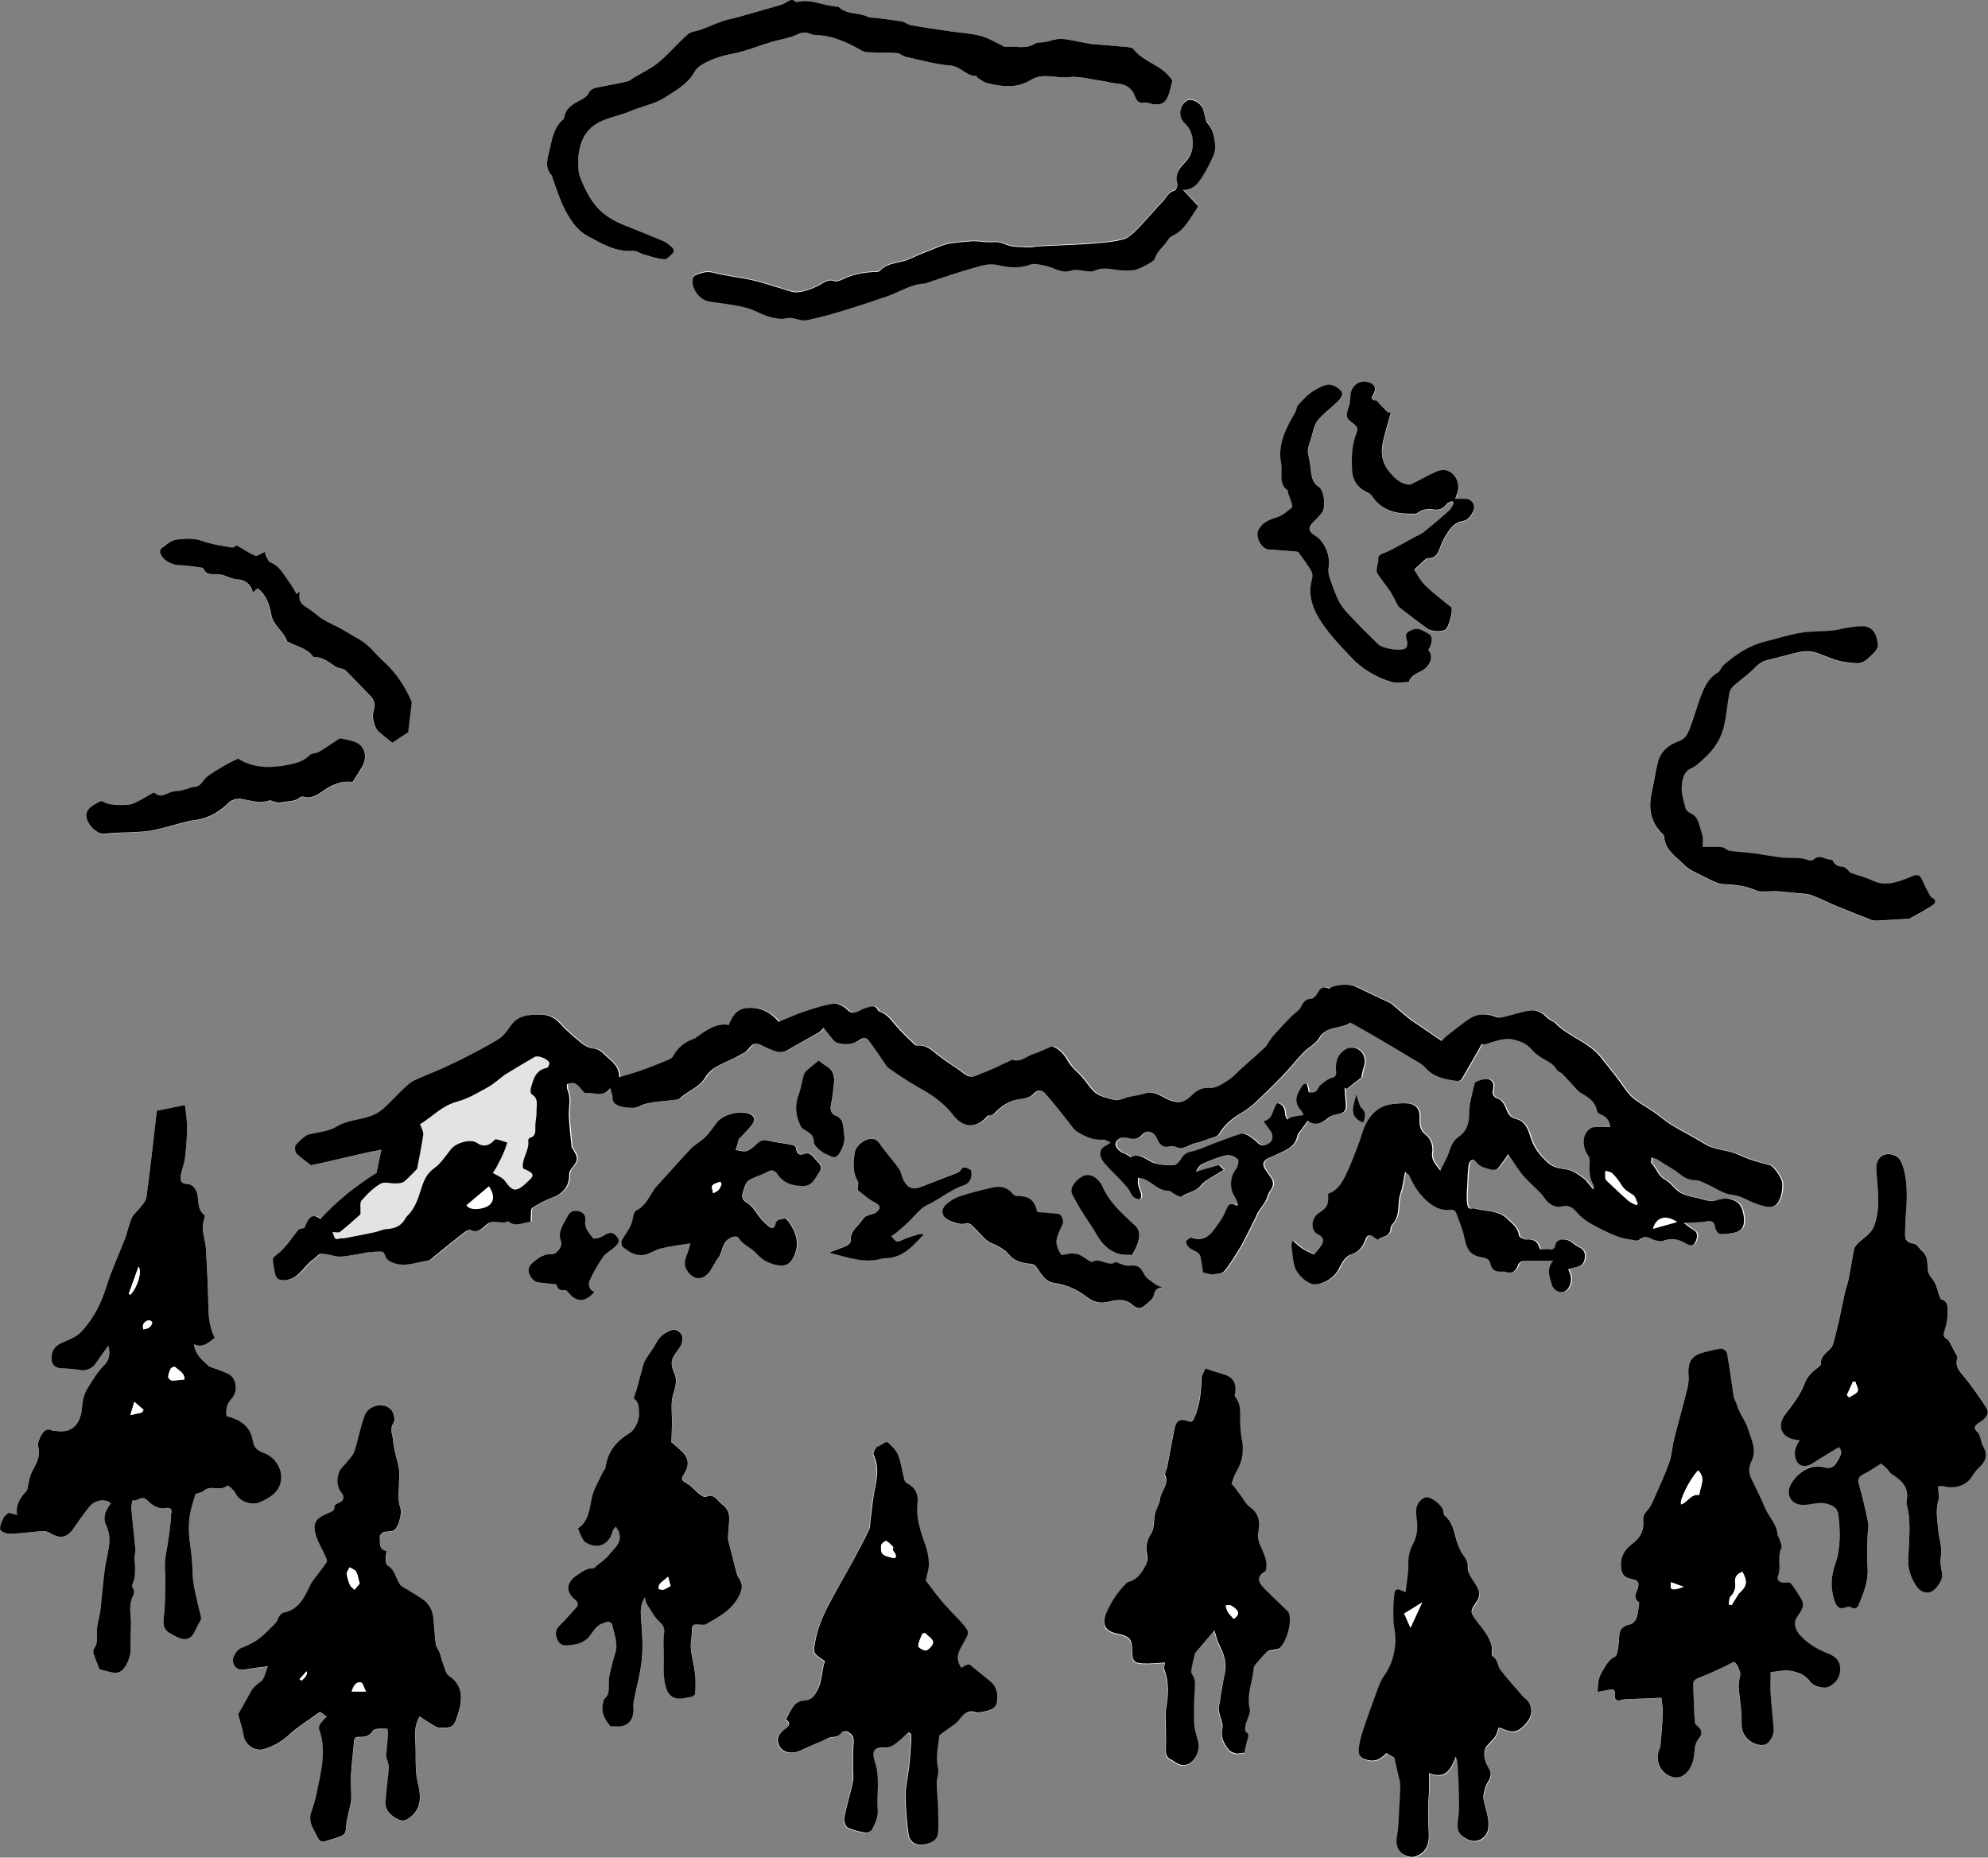 <?xml version="1.0" encoding="UTF-8"?><svg id="_レイヤー_2" xmlns="http://www.w3.org/2000/svg" width="152" height="142" viewBox="0 0 152 142"><rect x="0" y="0" width="152" height="142" fill="#808080" stroke="none"/><defs><style>.cls-1,.cls-2,.cls-3{stroke-width:0px;}.cls-2{fill:#e3e3e3;}.cls-3{fill:#fff;}</style></defs><g id="_コンテンツ"><path class="cls-3" d="M128.72,93.47c.44-.02.71-.03.98-.04.28-.02.56,0,.83-.07.41-.09.63-.02.69.45.03.19.24.49.38.5.39.03.79-.03,1.18-.12.19-.04.42-.19.52-.35.27-.45.07-1.57-.34-1.9-.21-.16-.48-.27-.74-.33-.19-.04-.42.02-.62.06-.2.04-.4.15-.6.14-.26,0-.52-.08-.77-.15-.55-.14-1.15-.22-1.64-.48-.45-.24-.75-.77-1.2-1.01-.55-.29-.66-.87-1.04-1.25-.07-.07,0-.29,0-.45.13.04.28.06.4.12.2.11.39.25.58.37.36.23.75.42,1.08.69.4.34.8.55,1.34.56.29,0,.58.18.86.3.64.28,1.25.75,1.9.81.69.06,1.18.43,1.77.65,1.22.45,1.77.45,2.03-.86.04-.21.04-.43.04-.64,0-.36-.65-1.35-.99-1.43-.81-.19-1.6-.43-2.35-.78-.83-.39-1.81-.33-2.62-.84-.82-.52-1.7-.95-2.53-1.45-.48-.29-.91-.67-1.37-1-.55-.38-1.16-.69-1.65-1.13-.42-.38-.71-.92-1.07-1.38-.44-.56-.88-1.12-1.33-1.68-.96-1.19-2.53-1.56-3.55-2.68-.02-.02-.07,0-.09-.02-.16-.1-.33-.18-.46-.32-.34-.36-.77-.58-1.22-.53-.64.07-1.26.3-1.89.45-.24.05-.52.14-.72.06-.68-.27-1.36-.31-1.98.07-.63.39-1.19.88-1.78,1.33-.15.12-.29.27-.45.42-.56-.38-1.09-.74-1.61-1.1-.29-.2-.59-.37-.86-.59-.48-.38-.93-.79-1.4-1.18-.05-.04-.12-.06-.18-.09-.85-.4-1.71-.79-2.56-1.21-.47-.23-1.6-.15-1.98.18-.42-.21-.64-.11-.87.3-.1.18-.29.43-.46.45-.44.05-.64.25-.83.64-.14.29-.49.48-.73.73-.41.42-.8.84-1.2,1.27-.17.18-.31.38-.46.58-.13.17-.22.39-.37.53-.57.53-1.16,1.04-1.74,1.56-.33.3-.63.66-1,.89-.43.28-.95.64-1.4.62-.64-.04-1.07.19-1.45.58-.53.55-.93.64-1.64.39-.63-.22-1.16-.79-1.94-.53-.4.13-.82.17-1.23.26-.31.07-.62.26-.92.24-.41-.02-.81-.16-1.2-.31-.23-.08-.45-.23-.62-.41-.31-.33-.57-.72-.86-1.06-.35-.4-.8-.73-1.05-1.18-.33-.6-.75-1.01-1.23-1.15-.54.23-.95.45-1.39.58-.52.15-.95.67-1.59.44-.06-.02-.15.05-.23.09-.67.31-1.32.66-2.01.9-.44.15-.9.53-1.43.13-.66-.49-1.37-.91-2.01-1.42-.49-.38-.91-.85-1.61-.77-.09,0-.21-.04-.27-.11-.46-.45-.94-.89-1.36-1.38-.37-.43-.67-.91-1.24-1.1-.06-.02-.14-.06-.16-.11-.23-.5-.61-.27-.94-.18-.21.05-.39.18-.59.27-.31.14-.55.14-.84-.15-.25-.25-.69-.49-1.01-.45-.75.1-1.49.35-2.22.59-.69.23-1.35.54-1.99.8-.63-.75-1.4-1.12-2.38-1.06-.8.05-1.16.6-1.43,1.29-.78-.14-1.42.23-2.04.64-.24.15-.46.36-.72.46-.69.25-1.18.69-1.52,1.33-.08.15-.31.23-.49.3-.65.26-1.3.53-1.96.76-.52.18-1.05.32-1.66.51,0-.92-.66-1.23-1.1-1.71-.25-.27-.52-.45-.92-.49-.31-.03-.63-.22-.88-.42-.56-.46-1.13-.93-1.61-1.47-.42-.48-.92-.69-1.51-.69-.87,0-1.72.03-2.29.88-.26.39-.57.8-.96,1.03-1.05.63-2.14,1.19-3.24,1.73-.84.41-1.71.75-2.57,1.13-.26.12-.54.21-.78.37-.24.16-.46.37-.67.57-.18.16-.34.34-.51.51-.4.39-.77.82-1.22,1.15-.97.72-2.27.54-3.32,1.18-.62.38-1.45.43-2.19.62-.2.05-1.01.75-1.01.94,0,.17.01.41.12.51.38.35.8.65,1.11.89,1.8-.36,3.54-.84,5.38-1.19-.15.7-.26,1.24-.37,1.78-1.58.97-3.02,2.14-4.3,3.52-.56-.42-.87-.25-1.22.69-.18.06-.39.06-.48.16-.56.71-1.04,1.5-1.82,2.02-.08.05-.12.22-.11.32.04.36.1.72.19,1.07.09.34.34.43.69.41,1.1-.04,1.46-1.08,2.21-1.59.21-.14.4-.44.6-.43.45,0,.89.18,1.35.22.3.03.61-.05.92-.09.28-.04.55-.09.83-.14.16-.03.32-.08.48-.09.38-.03.77-.1,1.13-.04.12.02.18.37.31.53.1.12.25.21.39.27.95.41,1.87,0,2.79-.14.14-.02.27-.18.4-.28.77-.61,1.52-1.23,2.3-1.84.15-.12.43-.28.53-.22.56.32.95-.19,1.2-.4.57-.46,1.16.02,1.68-.25.57.48,1.13.09,1.71.04,0-.15,0-.25,0-.35.03-.25-.03-.63.11-.71.5-.33,1.04-.61,1.6-.82.8-.3,1.26-.92,1.23-1.77,0-.13.07-.29.15-.39.56-.7.57-.83.09-1.57-.03-.04-.06-.09-.06-.13-.07-.78-.16-1.55-.21-2.33-.04-.68.19-1.37-.11-2.03-.06-.13-.02-.29-.03-.43.53-.17.66-.12,1.02.29.13.15.3.41.42.39.61-.08,1.31.39,1.87-.36.08.29.19.5.18.71-.02.4.28.54.52.64.31.12.67.11,1.01.14.36.03.66-.21.98-.3.67-.19,1.39-.19,2.09-.29.2-.03.45-.03.57-.15.59-.57,1.44-.8,1.89-1.55.18-.29.44-.58.73-.76.51-.31,1.07-.53,1.61-.8.22-.11.42-.25.64-.35.42-.19.55-.9,1.19-.66.23.09.44.22.67.32.48.19.95.46,1.5.12.77-.47,1.58-.89,2.36-1.34.14-.08.24-.22.38-.35.24.3.47.6.71.89.08.1.18.21.3.24.62.17,1.24.16,1.77-.23.3-.23.5-.16.68.08.37.49.7,1,1.06,1.51.15.21.27.47.48.61.78.53,1.58,1.06,2.4,1.53.95.53,1.81,1.14,2.49,2.02.82,1.06,1.84,1.04,2.65.06.18-.02.38-.05.49-.16.57-.61,1.22-1.04,2.09-1.12.31-.03.69-.14.89-.36.34-.37.65-.38.93-.06.63.72,1.23,1.47,1.82,2.23.2.25.33.51.65.71.63.4,1.24.65,1.99.6.15-.01.31.11.55.21-.19.13-.28.21-.38.25-.43.19-.49.56-.35.93.11.28.35.52.56.75.5.54,1.05,1.03,1.5,1.6.19.24.23.59.56.73.11.05.28.11.34.06.08-.06.11-.24.09-.35-.06-.26-.18-.5-.24-.76-.04-.17,0-.35.01-.52.17.04.34.05.5.12.61.27,1.05.87,1.8.88.18,0,.36.21.55.29.16.07.41.21.49.15.45-.35,1.08-.35,1.48-.87.28-.37.79-.58,1.2-.85.16-.11.32-.2.53-.32-.17-.17-.29-.28-.37-.36-.61.17-1.19.34-1.76.5.13-.27.29-.51.52-.61.6-.26,1.22-.51,1.85-.65.26-.06.64.11.84.31.11.11.01.55-.13.74-.47.6-.53,1.48-.11,2.13.12.18.18.4.27.6-.04.03-.08.06-.11.09-.31-.17-.57-.23-.75.16-.16.36-.32.73-.55,1.05-.52.71-.94,1.62-2.12,1.24-.12-.04-.39.14-.45.28-.05.11.09.35.22.46.2.17.46.25.68.4.09.06.17.2.19.31.08.41.14.83.2,1.2.32.07.53.16.74.14.3-.03.71-.05.87-.24.44-.51.77-1.11,1.14-1.68.1-.15.19-.31.27-.47.32-.63.64-1.27.96-1.9.07-.15.12-.31.21-.45.19-.3.42-.57.59-.88.14-.24.18-.56.34-.77.28-.36.29-.67.04-1.03-.15-.2-.29-.41-.43-.62-.24-.36-.13-.64.23-.83.16-.09.34-.13.5-.21.71-.36,1.57-.54,1.75-1.53.03-.16.19-.31.3-.46.15-.21.31-.42.49-.67.55.39,1.05.22,1.54-.2.19-.16.46-.26.72-.3.57-.1.7-.25.64-.85-.03-.39-.05-.78-.08-1.17.06.03.12.06.17.08.37-.29.74-.57,1.11-.87.03-.02.01-.1.02-.15.05-.23.09-.46.17-.68.21-.61-.08-1.25-.69-1.42-.21-.06-.51-.01-.7.1-.63.38-.8,1.01-.73,1.7.04.32-.07.41-.37.5-.3.09-.58.33-.83.54-.15.12-.2.38-.35.48-.14.09-.36.08-.54.06-.04,0-.05-.25-.08-.38-.03-.1-.07-.19-.11-.29-.09.05-.22.07-.28.14-.13.17-.23.37-.33.56-.26.48-.18.94.21,1.37.1.11.15.26.2.34-.33.06-.6.09-.87.15-.15.04-.28.13-.41.2-.05-.15-.15-.29-.15-.44,0-.41-.14-.71-.57-.82-.42.41-.26,1.2-1.06,1.39.19.27.33.5.5.7.23.27.26.75-.04.95-.26.17-.58.34-.9.02-.22-.22-.48-.42-.75-.58-.16-.1-.4-.18-.56-.13-.64.2-1.27.44-1.91.68-.61.23-1.2.53-1.82.66-.41.09-.65.24-.84.59-.11.2-.34.45-.53.46-.47.03-.97,0-1.43-.12-.62-.15-1.1-.86-1.87-.49-.05.02-.16-.1-.25-.15-.09-.05-.19-.12-.29-.14-.31-.08-.7-.52-.64-.74.1-.37.46-.53.9-.44.4.09.77.18,1.13-.23.38-.43.92-.28,1.15.29.19.46.46.72.99.59.14-.03.32-.03.44.03.57.28,1-.17,1.5-.28.35-.08.7-.2,1.04-.33.27-.1.64-.16.76-.36.43-.72,1.03-1.21,1.73-1.63.36-.21.71-.47,1.02-.75.55-.5,1.08-1.04,1.61-1.57.31-.31.62-.63.92-.96.41-.45.79-.94,1.22-1.37.37-.37.9-.62,1.15-1.05.55-.96,1.62-.7,2.37-1.16.05-.03.16.03.23.07.65.37,1.3.73,1.94,1.11.85.5,1.69.99,2.52,1.5.38.23.81.43,1.09.75.65.74,1.52.87,2.4,1,.11.02.29-.03.34-.12.52-.88,1.02-1.77,1.55-2.7.05,0,.22.04.37,0,.74-.22,1.43-.55,2.28-.29.48.15.83.33,1.15.68.17.2.37.38.59.53.46.32,1.02.48,1.33,1.01.09.16.33.22.47.36.29.28.55.59.82.89.16.18.31.39.51.51.58.35,1.18.67,1.3,1.44.02.1.19.21.31.26.42.15.7.56.7.95-.43,0-.87-.05-1.29.02-.21.04-.45.25-.57.45-.3.49-.17,1.28.19,1.74.08.1.11.28.1.42-.04.64-.05,1.26.3,1.83.05.08,0,.21,0,.32-.33-.28-.49-.64-.77-.85-.4-.3-.85-.62-1.32-.69-.52-.08-.94-.1-1.4-.5-.66-.57-1.11-1.19-1.36-2.02-.17-.56-.41-1.17-1.05-1.32-.45-.11-.62-.34-.77-.73-.12-.31-.33-.71-.6-.81-.46-.16-.51-.41-.42-.79.07-.31.01-.58-.31-.71-.24-.1-1.06.12-1.1.31-.16.75-.41,1.51-.41,2.26,0,.78-.18,1.39-.81,1.82-.43.29-.59.71-.74,1.18-.15.46-.42.88-.67,1.4-.36-.49-.7-.79-.62-1.37.07-.5-.07-1.04-.49-1.36-.5-.38-.49-.86-.47-1.39.02-.58-.29-.95-.87-1.01-.38-.04-.76,0-1.14.04-1.02.1-1.68.71-2.12,1.58-.24.49-.36,1.04-.56,1.55-.31.79-.6,1.6-.98,2.36-.29.57-.63,1.16-1.32,1.37.05.86-.04,1.04-.75,1.51-.57.37-.61,1.32-.02,1.6.5.24.45.52.24.87-.14.24-.35.43-.54.66-.33-.16-.62-.27-.88-.43-.26-.17-.48-.39-.77-.63-.04.19-.1.3-.08.4.09.61.07,1.28.33,1.81.22.45.69.89,1.16,1.08.64.26,1.71-.38,2.06-1.01.27-.48.47-1.06,1.06-1.24.6-.19.85-.63,1.06-1.17.13-.34.36-.36.63-.13.1.08.29.21.32.19.3-.28.9-.21.94-.8,0-.13.05-.28.14-.37.67-.69.34-1.64.64-2.42.18-.47.22-.99.34-1.59.2.17.29.2.32.27.35.82.82,1.53,1.53,2.1.47.38.97.59,1.54.53.3-.03.46.04.54.28.22.63.49,1.25.62,1.89.19.93.48,1.32,1.39,1.47.33.05.52.18.59.5.1.43.38.6.8.59.13,0,.28-.02.4.02.48.16.75-.08.89-.48.13-.35.38-.38.67-.38.44,0,.88,0,1.33,0,.19,0,.38,0,.71,0-.58.68-.24,1.28-.1,1.85.05.22.36.48.58.53.27.05.57-.03.75-.42.23-.49.13-.88-.09-1.3.25-.07.45-.15.66-.18.43-.07.58-.38.62-.75.03-.36-.14-.63-.49-.78-.19-.08-.36-.24-.53-.37-.45-.33-1.13-.25-1.23.19-.07.31-.18.37-.46.34-.22-.03-.45.03-.67.02-.05,0-.11-.12-.13-.19-.1-.43-.49-.61-.92-.56-.2.02-.6-.16-.61-.29-.07-.6-.45-.86-.85-1.25-.75-.74-1.68-.58-2.52-.83-.19-.06-.48.15-.56-.2-.05-.22-.07-.45-.07-.68,0-.28.03-.55.04-.83.03-.54.03-1.09.11-1.63.03-.21.31-.58.52-.28.32.46.78.53,1.22.65.15.04.4,0,.49-.09.29-.33.52-.71.8-1.1.31.46.62.95.95,1.4.21.29.48.54.73.8.35.37.77.68,1.05,1.1.37.55.81.83,1.47.69.48-.1.77.13,1.06.48.27.32.61.6.98.8.66.37,1.34.72,2.05,1,.48.19,1.01.25,1.53.34.1.02.22-.06.32-.13.24-.16.43-.18.73-.04.31.15.75.28,1.05.17.63-.23,1.14-.1,1.67.22.23.14.56.27.72-.11.15-.35.25-.71-.2-.96-.22-.12-.41-.3-.71-.51ZM14.82,102.76c.72.33,1.14-.14,1.6-.49-.37-.65-.49-1.59-.49-2.31-.01-1.51-.1-3.02-.19-4.53-.04-.77-.41-1.53-.1-2.31.03-.07.03-.21-.02-.24-.53-.41-.42-1.03-.53-1.57-.09-.45-.35-.78-.78-.8-.55-.03-.56-.33-.48-.71.09-.45.26-.9.32-1.35.09-.75.14-1.5.15-2.26,0-.53-.1-1.06-.16-1.72-.77.15-1.43.29-2.15.43-.09.84-.17,1.61-.27,2.37-.17,1.43-.33,2.85-.53,4.27-.03.24-.24.47-.4.68-.23.3-.56.54-.71.87-.24.53-.35,1.11-.55,1.66-.45,1.2-1.01,2.36-1.39,3.58-.39,1.27-.98,2.41-1.85,3.39-.29.32-.71.55-1.11.73-.56.24-1.1.42-1.23,1.14-.11.63.15.99.8,1.01.48.02.96.05,1.42.14.38.07.91-.14,1.11-.46.31-.48.66-.94,1-1.41.16.57.08,1.1-.27,1.44-.58.57-.97,1.25-1.38,1.92-.14.23-.23.51-.28.77-.08.36-.06.73-.15,1.08-.24,1.04-.9,1.47-1.95,1.3-.08-.01-.18.01-.25-.02-.46-.24-.69.09-.87.4-.14.24-.28.57-.21.81.22.83-.24,1.43-.55,2.1-.14.29-.16.63-.24.95-.03.12-.03.28-.11.36-.46.5-.83,1.03-.72,1.83-.27-.07-.47-.12-.63-.17-.15.14-.32.22-.39.36-.13.29-.31.62-.27.91.02.15.47.34.72.34.84-.03,1.68-.15,2.52-.21.2-.01.42.05.59.15.79.46,1.28.36,1.81-.39.38-.55.76-1.09,1.18-1.62.42-.53,1.25-.64,1.65-.26-.46.6-.63,1.13-.37,1.66.29.58.3,1.16.2,1.76-.09.57-.24,1.13-.31,1.7-.13,1.02-.2,2.05-.33,3.08-.05.42-.18.82-.24,1.24-.09.56.16,1.17-.26,1.69-.07.08-.05.27-.01.39.14.41.31.81.45,1.17.32.08.6.15.87.22.55.15.89-.05,1.16-.54.27-.48.38-.96.35-1.51-.04-.73.07-1.46,0-2.18-.06-.59-.08-1.13.21-1.66.07-.12.09-.36.02-.44-.23-.26-.06-.44.02-.68.09-.29.09-.62.09-.94,0-.25-.06-.49-.05-.74,0-.23.09-.47.07-.69-.09-1.06-.21-2.11-.31-3.17-.02-.19.05-.4.08-.59.37.11.7-.45,1.13-.01.38.38.82.72,1.46.59.25-.05.5.08.37.46-.04.1.01.22,0,.33-.07.58-.14,1.15-.22,1.73-.08.54-.21,1.08-.25,1.62-.04.49.04.98.03,1.47-.02.91,0,1.83-.12,2.73-.07.54-.03.95.46,1.23.32.18.64.39.99.45.44.08.76-.18.94-.61.13-.3.31-.58.45-.88.03-.08,0-.19-.01-.28-.18-.82-.41-1.63-.55-2.46-.1-.62-.08-1.26-.13-1.89-.06-.66-.18-1.32-.22-1.98-.03-.48,0-.97.08-1.45.09-.51.25-1.01.41-1.5.02-.06.17-.08.26-.12.12-.05.28-.06.36-.14.52-.53,1.29.08,1.81-.42.02-.02.18.06.24.13.14.14.31.28.39.45.32.69,1.3.94,1.85.7.74-.32,1.47-.72,1.63-1.62.16-.91-.44-1.85-1.32-2.16-.43-.15-.74-.37-.82-.89-.17-1.14-.97-1.66-2.02-1.92-.06-.5.02-.94.39-1.33.5-.53.4-1.54-.21-1.87-.41-.22-.87-.35-1.31-.52-.09-.04-.19-.07-.26-.13-.47-.44-.99-.85-1.11-1.64ZM127.02,129.78c.03.36.11.82.1,1.27-.03.83-.12,1.65-.18,2.48,0,.03-.02.06-.04.09-.43.94.03,1.99,1.01,2.24.23.06.55.02.75-.11.63-.41.83-1.11.88-1.8.03-.42.09-.77.37-1.09.27-.3.2-.6-.1-.87-.1-.09-.23-.23-.24-.35-.05-.93-.08-1.86-.12-2.79-.01-.34.15-.48.47-.6.68-.25,1.33-.58,2-.88.24-.11.62-.37.71-.29.21.18.33.51.41.8.05.17-.05.39-.07.58-.02.22-.05.45-.03.67.07.83.23,1.65.21,2.48-.01.41.03.74.25,1.07.36.55,1.02.84,1.54.69.34-.09.69-.67.66-1.2-.06-.9-.17-1.79-.23-2.68-.03-.52,0-1.05,0-1.66.55-.04,1.08-.18,1.57-.09.54.11,1.1.31,1.45.82.26.37,1.07.59,1.48.37.5-.28.8-.69.82-1.29.02-.65-.37-1.01-.9-1.22-.86-.34-1.63-.78-2.24-1.5-.3-.36-.42-.9-.19-1.25.29-.45.71-.86.34-1.45-.25-.4-.49-.82-.79-1.18-.08-.1-.36-.04-.55-.05-.34-.02-.54-.23-.42-.52.27-.69-.09-1.43.25-2.11.08-.16-.07-.44-.13-.66-.04-.14-.16-.27-.17-.41-.06-.79-.65-1.33-.94-2-.33-.76-.69-1.5-1.05-2.24-.23-.48-.22-.88.03-1.39.41-.83-.06-1.66-.3-2.45-.14-.47-.45-.88-.66-1.33-.11-.23-.18-.48-.27-.72-.05-.12-.13-.23-.15-.35-.17-1.13-.32-2.26-.52-3.39-.02-.14-.29-.34-.43-.32-.44.05-.87.17-1.31.28-.97.24-1.29.73-1.2,1.74.03.34-.01.71-.09,1.04-.32,1.27-.68,2.54-1,3.81-.15.61-.18,1.27-.39,1.86-.32.92-.74,1.81-1.14,2.7-.15.33-.29.69-.53.94-.24.25-.34.48-.31.8.06.73-.22,1.28-.8,1.72-.53.4-.92.86-.91,1.61,0,.69.18,1.01.88,1.13.44.08.54.26.41.7-.1.36-.41.74.09,1.06.04.02.02.16,0,.24-.05.33-.07.68-.19.98-.08.19-.28.43-.47.47-.57.13-.8.34-.85.92-.03.33-.04.67-.1,1-.03.19-.08.48-.21.54-.53.26-.73.73-1.02,1.2-.3.49-.29.96-.32,1.5.3-.06.57-.1.82-.15.33-.07.56-.08.5.39-.03.25.06.51.45.39.22-.07.47-.06.71-.08.77-.04,1.54-.07,2.39-.1ZM143.83,111.87c.07.05.25.19.42.35.14.14.23.34.39.44.75.48,1.35,1.02,1.14,2.04-.02.08-.01.17,0,.25.37,1.39.17,2.8.12,4.19-.03.75.19,1.39.56,1.99.24.39.61.68,1.11.56.39-.09.96-.9.93-1.28-.03-.46-.2-.95-.11-1.39.15-.74-.13-1.41-.2-2.12-.07-.8-.22-1.57.05-2.36.04-.13,0-.29-.02-.44,0-.17-.02-.33-.03-.5.16,0,.32-.03.47,0,.81.22,1.67-.07,2.08-.7.19-.28.4-.56.64-.8.51-.48.6-1.01.23-1.62-.07-.12-.09-.28-.14-.42-.08-.2-.11-.45-.25-.59-.35-.34-.28-.51.11-.75.61-.38.79-.74.55-1.12-.47-.75-1-1.48-1.55-2.19-.38-.49-.92-.89-.67-1.64.02-.07-.06-.18-.1-.26-.14-.27-.28-.54-.43-.81-.07-.13-.13-.3-.25-.36-.39-.2-.26-.44-.17-.75.12-.4.22-.83.21-1.25,0-.39.07-.9-.51-1.05-.05-.01-.08-.1-.1-.17-.18-.5-.25-1.04-.63-1.47-.16-.17-.28-.44-.29-.67-.03-.5,0-1-.43-1.37-.22-.19-.41-.55-.64-.57-.69-.07-.67-.51-.65-1,.01-.2,0-.4.01-.6.1-1.48.27-2.97-.22-4.42-.08-.23-.22-.5-.42-.62-.82-.52-1.59.02-1.58.84.02.87.18,1.73.15,2.6-.02.67-.1,1.39-.38,1.98-.22.48-.78.8-1.18,1.2-.12.12-.25.26-.28.42-.15.71-.25,1.44-.39,2.15-.08.39-.23.77-.31,1.16-.16.71-.29,1.42-.45,2.13-.11.52-.24,1.03-.38,1.54-.05.2-.1.43-.23.58-.32.37-.82.62-.78,1.23,0,.08-.12.19-.21.26-.45.34-.81.66-1.05,1.27-.33.86-.95,1.61-1.5,2.37-.49.66-.41,1.4.32,1.76.24.12.54.14.8.2q-.4.57-.36,1.04c.07.87.67,1.16,1.4.68.64-.42,1.3-.81,1.96-1.21.38.39.07.76-.12,1.1-.2.37-.5.59-.98.44-1.15-.34-2.28.61-2.63,1.43-.3.69.09,1.37.87,1.44.67.06,1.26-.28,1.99-.07.56.16.79.4.84.84.14,1.27.17,2.55-.25,3.78-.34.97-.36,1.92-.01,2.88.12.34.32.59.75.43.14-.05.34-.11.44-.05.48.3.59-.08.71-.38.35-.86.67-1.72.59-2.7-.07-.77,0-1.55,0-2.32,0-.37.1-.76.03-1.12-.19-.96-.44-1.92-.69-2.87-.1-.39.01-.58.35-.76.42-.22.82-.5,1.35-.82ZM25,131.24c-.2.22-.37.37-.49.55-.07.11-.15.29-.11.39.62,1.67.14,3.31-.18,4.94-.09.47-.24.94-.4,1.39-.17.49-.05.92.16,1.35.14.27.26.55.43.79.06.09.24.17.34.15.39-.09.77-.23,1.15-.35.32-.1.54-.21.56-.66.03-.67.24-1.33.38-1.99.02-.1.03-.2.03-.3,0-.62-.06-1.23-.02-1.84.05-.85.16-1.69.23-2.54.03-.29.17-.33.44-.33.37,0,.74-.05.97-.43.06-.1.24-.17.38-.19.23-.03.47,0,.75,0,.02.07.08.2.07.32-.04.56-.1,1.12-.15,1.68,0,.09.02.19.04.28.05.24.17.49.16.72-.06.86-.2,1.72-.25,2.58-.04.7.44,1.1,1,1.36.46.21.83-.09,1.14-.41.54-.56.55-1.25.42-1.96-.08-.4-.18-.8-.22-1.21-.04-.55-.04-1.11-.04-1.67,0-.87-.22-1.76.31-2.63.29.19.56.38.84.54.22.13.46.32.69.32,1.04.01,1.08-.04,1.39-1.03.02-.06.06-.12.07-.19.29-1.07.3-2.04-.76-2.75-.21-.14-.29-.5-.39-.77-.13-.33-.2-.68-.32-1.01-.08-.22-.26-.43-.29-.65-.09-.66-.11-1.33-.18-1.99-.06-.59-.34-1.08-.81-1.42-.52-.37-1.09-.67-1.63-1.02-.09-.06-.14-.18-.2-.27-.26-.45-.34-1.02-.87-1.3-.09-.05-.14-.26-.14-.4,0-.23.04-.46.06-.7-.64-.15-.47-.69-.51-1.11,0-.11.17-.3.3-.34.24-.08.54-.02.76-.13.36-.18.65-1.29.52-1.68-.08-.26-.14-.55-.14-.83,0-.53.04-1.05.05-1.58,0-.25,0-.5-.05-.75-.14-.69-.37-1.38-.43-2.08-.03-.41-.28-.83.04-1.29.14-.21.04-.75-.15-.97-.55-.66-1.75-.42-2.06.41-.26.7-.4,1.44-.61,2.16-.08.28-.13.6-.3.83-.27.39-.62.73-.92,1.1-.09.11-.14.26-.18.41-.14.51-.09.97.25,1.41.26.34.16.62-.26.78-.11.04-.29.15-.28.22.02.39-.25.44-.52.55-.97.4-1.19.81-.87,1.79.18.54.48,1.04.72,1.56.05.12.12.31.06.4-.31.46-.66.89-.99,1.33-.08.11-.16.22-.22.34-.45.93-.86,1.9-2.01,2.16-.47.1-.44.58-.7.84-.42.43-.84.87-1.32,1.22-.39.29-.86.47-1.31.67-.33.14-.7.73-.59,1.11.13.43.44.59.89.52.55-.09,1.11-.16,1.77-.25-.19.45-.25.94-.53,1.16-.29.24-.59.43-.77.77-.31.58-.65,1.13-.96,1.71-.04.07.03.19.05.28.12.46.28.92.35,1.38.11.72.89,1.25,1.58,1.03.68-.21,1.27-.53,1.82-1.03.73-.67,1.59-1.19,2.44-1.82.11.08.29.22.53.39ZM69.42,132.46c.07.04.13.08.2.11,0,.23.01.46,0,.69-.04.58-.08,1.17-.14,1.75-.09.75-.28,1.5-.28,2.26,0,1,.1,2,.23,2.99.07.52.5.81.93.79.77-.04,1.27-.34,1.32-.91.05-.64.02-1.3,0-1.94-.02-.63-.09-1.25-.1-1.88,0-.38.19-.78.1-1.12-.21-.84.02-1.64.09-2.46,0-.09.17-.17.27-.25.44-.34.97-.61,1.29-1.04.37-.5.72-.74,1.31-.51.03.01.07.01.1,0,.74-.11,1.35-.2,1.43-.77.1-.62.02-1.2-.52-1.63-.51-.41-1.01-.84-1.52-1.24-.06-.04-.19-.03-.27,0-.13.05-.25.14-.4.22-.37-.51-.32-1-.06-1.49.17-.32.37-.64.52-.97.06-.12.07-.32,0-.42-.18-.28-.4-.53-.62-.77-.43-.48-.9-.93-1.32-1.42-.46-.55-.88-1.14-1.24-1.6.1-.5.26-.9.24-1.3-.02-.5-.12-1.01-.29-1.47-.38-1.03-.71-2.04-.58-3.16.07-.64-.15-1.17-.77-1.48-.1-.05-.21-.18-.24-.29-.16-.63-.24-1.29-.48-1.89-.15-.39-.49-.72-.82-.99-.08-.07-.44.19-.67.31-.07.04-.18.06-.21.13-.08.17-.23.4-.17.52.54,1.09.17,2.16-.01,3.23-.1.59-.15,1.19-.22,1.78-.03.25-.02.52-.12.74-.4.82-.82,1.62-1.25,2.42-.46.85-.94,1.68-1.41,2.52-.63,1.14-1.22,2.29-1.45,3.59-.15.88-.18.88.56,1.38.05.04.11.07.18.11-.26.77-.2,1.6-.63,2.35-.27.46-.49.66-1,.68-.25,0-.56.17-.72.36-.26.31-.42.7-.63,1.08.37.25.32.45-.04.71-.35.26-.71.58-.54,1.13.19.64.95.88,1.7.53.53-.25,1.07-.47,1.6-.7.26-.11.51-.3.77-.32.32-.02.56-.07.76-.35.06-.09.32-.13.43-.08.33.15.54.38.5.82-.06.69-.03,1.39-.04,2.08,0,.32.05.66-.02.97-.2.91-.47,1.8-.66,2.72-.05.23.08.65.25.74.42.22.9.32,1.37.4.16.03.44-.1.5-.24.24-.49.49-.96.43-1.56-.06-.62.02-1.25.02-1.88,0-.38-.02-.76-.08-1.14-.05-.33-.19-.64-.25-.97-.1-.51.19-.74.72-.7.26.02.57-.04.78-.18.41-.28.76-.64,1.13-.96ZM92.82,124.68c.12.37.2.76.38,1.11.36.69.59,1.38.42,2.16-.07.35-.14.69-.2,1.04-.06.37-.12.74-.18,1.11-.04.24-.11.48-.08.71.07.47.36.97.27,1.4-.14.67.13,1.12.47,1.58.11.15.36.26.56.29.2.04.43-.03.65-.05.08-.35.15-.7.25-1.03.07-.23.12-.38-.13-.56-.09-.06-.06-.36-.02-.54.09-.41.39-.85.31-1.21-.26-1.11.23-2.11.31-3.16,0-.1.1-.21.18-.29.28-.32.54-.66.86-.94.12-.11.36-.1.54-.15.14-.04.31-.05.41-.13.54-.47.94-2.02.7-2.65-.02-.06-.07-.12-.11-.16-.57-.56-1.15-1.1-1.71-1.66-.65-.64-.62-1.01.03-1.38.27-.88-.26-1.53-.51-2.26-.07-.21-.11-.46-.06-.67.16-.79.11-1.47-.63-1.99-.31-.22-.49-.61-.73-.92-.15-.2-.29-.4-.44-.59-.08-.1-.24-.23-.22-.3.1-.31.22-.63.38-.91.47-.81.57-1.65.38-2.55-.07-.31-.07-.63-.1-.94-.08-.74.16-1.54-.39-2.2-.06-.07-.01-.23,0-.34.1-.76-.2-1.21-.92-1.4-.45-.12-.89-.28-1.36-.43-.09.22-.28.5-.29.78-.03,1.04-.15,2.04-.56,3.01-.12.27-.23.34-.48.24-.6-.23-.91-.05-1.04.6-.19.98-.37,1.96-.56,2.95-.04.19-.2.42-.14.56.33.74-.34,1.24-.41,1.88-.03.3-.21.59-.32.89-.21.57-.01,1.2-.39,1.78-.25.39-.38,1-.28,1.44.11.46,0,.76-.2,1.1-.28.49-.6.92-1.19,1.07-.12.03-.22.15-.31.24-.58.6-1.02,1.27-1.37,2.04-.42.93-.16,1.49.81,1.68.96.19,1.14.43,1.14,1.37,0,.69.13.88.82.91.57.03,1.15-.05,1.69-.07-.01.11-.12.37-.05.55.38,1.01.29,2.02.12,3.04-.02.1-.03.2-.03.3,0,.89.05,1.79.02,2.68-.01.36.01.65.33.81.44.23.85.66,1.42.36.59-.31.89-1.15.69-1.8-.13-.42-.26-.86-.28-1.3-.03-.83,0-1.67.04-2.5.02-.44.09-.85-.2-1.24-.09-.12-.05-.35-.02-.52.07-.38.17-.75.25-1.09.47-.55.95-1.11,1.45-1.7ZM44.21,116.81c.1.26.16.45.25.62.09.16.18.36.33.45.91.58,1.8.19,2.07-.86.03-.13.15-.23.23-.34.08.13.18.25.23.38.3.83-.36,1.26-.76,1.78-.26.33-.63.56-.95.83-.08.06-.16.18-.23.18-.5-.02-.85.27-1.24.52-.82.52-.92,1.28-.17,1.88.25.2.3.39.08.63-.43.46-.84.93-1.28,1.38-.31.31-.31.63-.16,1.01.15.38.43.52.79.48.5-.05.98-.07,1.44-.45.38-.31.53-.75.88-1.03.22-.17.51-.27.78-.33.09-.02.32.13.33.23.12.71.47,1.39.23,2.15-.17.54-.3,1.08-.43,1.63-.06.24-.07.49-.07.74,0,.41.06.84-.33,1.14-.07.06-.08.21-.11.33-.18.73.16,1.3.58,1.79.17,0,.32,0,.46,0,.76.02,1.22-.37,1.29-1.14.02-.25-.03-.51.01-.75.2-1.06.51-2.11.62-3.19.1-.98.04-1.99-.04-2.98-.05-.6-.12-1.17.27-1.81.07.24.07.4.15.51.3.47.56,1,.97,1.35.3.26.41.48.36.84-.03.24-.05.49-.05.74,0,.38.02.76.03,1.13.02.63-.05,1.28.06,1.89.21,1.19.72,1.46,1.87,1.17.08-.02.18,0,.24-.05.09-.06.23-.14.23-.22.01-.52.03-1.05-.02-1.57-.07-.64-.26-1.27-.32-1.9-.04-.43.09-.88.08-1.32-.01-.43.07-.54.5-.5.19.02.42.07.57-.01.92-.52,1.85-.99,2.43-1.97.38-.63.47-1.05.03-1.66-.06-.09-.09-.21-.12-.32-.22-.83-.43-1.67-.64-2.51-.02-.06-.02-.13-.01-.2.03-.4.05-.79.09-1.19.05-.54-.08-1-.54-1.32-.37-.26-.59-.85-1.23-.57-.11.05-.35-.09-.49-.2-.35-.28-.64-.66-1.03-.86-.44-.23-.33-.41-.14-.73.42-.67.33-1.23-.25-1.75-.29-.26-.59-.5-.74-.64.02-.58.05-1.02.05-1.45.01-.82-.13-1.64.16-2.46.14-.38.22-.91.06-1.25-.3-.66-.36-1.08.05-1.65.17-.23.37-.45.46-.71.08-.23.1-.56-.01-.74-.11-.19-.47-.39-.64-.34-.54.16-1,.47-1.28,1.01-.2.4-.49.75-.73,1.13-.1.15-.19.31-.24.48-.19.66-.36,1.33-.54,1.99-.06.23-.25.62-.18.67.41.31.33.73.37,1.14.04.43-.3,1.23-.68,1.45-1,.6-1.73,1.4-1.87,2.62-.02.17-.18.31-.26.48-.28.63-.67,1.25-.81,1.91-.18.86-.22,1.74-1.03,2.29ZM107.47,121.75c-.4-.17-.76-.39-.82.11-.08.65-.1,1.32-.08,1.97.01.61.2,1.22.15,1.82-.07.91-.34,1.79-.9,2.56-.24.33-.37.75-.52,1.14-.36.96-.71,1.92-1.03,2.9-.16.5-.32,1.02-.35,1.54-.04.56.24.72.8.82.59.11.96-.2,1.31-.55.24.14.46.28.61.36.11.46.2.86.29,1.26.06.27.16.55.16.82,0,.61-.04,1.23-.08,1.84-.04.68-.04,1.37-.16,2.03-.12.64.03,1.23.61,1.5.22.1.53.17.75.1.97-.31,1.11-1.1,1.06-1.85-.05-.71-.03-1.43-.03-2.14,0-.38.04-.75.05-1.13,0-.4,0-.8,0-1.26,1.32.51,1.68-.35,2.05-1.25.08.22.13.42.14.63.04.79.09,1.58.1,2.38.01.58.03,1.17-.06,1.74-.13.81,0,1.17.71,1.56.66.35,1.45-.04,1.58-.77.14-.81-.21-1.53-.35-2.29-.05-.27.05-.58.12-.86.13-.49.68-.89.29-1.5-.17-.27-.29-.6-.34-.91-.04-.25,0-.57.15-.76.27-.37.71-.62.82-1.11.03-.11.08-.21.13-.35.17.06.31.11.44.16.69.29,1.12.16,1.69-.53.41-.5.47-1.09.13-1.6-.1-.14-.27-.23-.39-.37-.58-.67-1.19-1.33-1.73-2.04-.24-.32-.21-.82-.63-1.06-.06-.03-.03-.22-.04-.34,0-.12.02-.23,0-.35-.16-.83-.74-1.43-1.22-2.07-.42-.56-.46-.71-.03-1.3.38-.53.36-.85.02-1.41-.26-.42-.64-.89-.61-1.32.03-.49-.19-.72-.41-1.03-.16-.23-.27-.49-.36-.75-.27-.74-.3-1.59-.97-2.15-.08-.07-.1-.24-.12-.37-.07-.43-.92-1.12-1.34-1.06-.12.02-.25.09-.35.18-.4.34-.46.79-.38,1.28.12.72.11,1.42-.25,2.09-.26.49-.39,1-.37,1.58.02.69-.13,1.38-.21,2.16ZM44.22,11.97c.1-.98.41-1.7.98-2.21.85-.76,2.03-.84,3.04-1.28.84-.36,1.79-.52,2.56-1,.86-.53,1.8-1.04,2.32-2.01.12-.22.35-.41.57-.54.72-.42,1.49-.66,2.32-.82.99-.19,1.94-.59,2.92-.88.55-.16,1.12-.24,1.66-.44.4-.14.75-.41,1.21-.25.2.07.4.15.61.15,1.29.03,2.4.57,3.49,1.19.16.09.37.11.56.12.71.03,1.43,0,2.13.06.23.02.44.23.68.29,1.14.25,2.28.57,3.43.67.77.06,1.18.82,1.94.79.04,0,.07.11.12.15.21.13.41.31.64.37.89.22,1.79.4,2.7.11.14-.04.27-.1.4-.16.14-.07.28-.15.41-.22.89-.49,1.84-.06,2.77-.16.87-.1,1.77.18,2.66.3.36.05.71.16,1.08.19.63.04,1.12.35,1.33.92.14.39.34.65.81.53.09-.02.2.02.29.05.47.16,1.01.17,1.28-.22.29-.41.36-.97.5-1.47.02-.08-.09-.21-.17-.29-.14-.16-.29-.32-.46-.46-.74-.62-1.73-.9-2.34-1.7-.09-.12-.34-.15-.52-.16-.89-.08-1.77-.15-2.66-.22-.13-.01-.26-.04-.39-.07-.65-.12-1.3-.29-1.96-.33-.39-.03-.8.16-1.2.24-.28.06-.62.02-.84.15-.72.44-1.5.12-2.24.23-.03,0-.06-.02-.09-.04-.58-.27-1.15-.63-1.76-.8-.75-.2-1.54-.23-2.31-.35-1.01-.15-2.02-.29-3.02-.47-.25-.04-.48-.25-.73-.29-.68-.12-1.36-.19-2.04-.28-.18-.02-.38,0-.53-.07-.72-.36-1.64-.14-2.26-.78-1.06,0-2.05-.62-3.15-.36-.04.01-.11,0-.14-.03-.29-.26-.52-.04-.76.09-.1.06-.2.12-.31.15-1.17.34-2.34.67-3.51,1-.33.09-.68.14-1,.26-.57.2-1.12.45-1.69.66-.31.11-.69.12-.92.31-.59.5-1.11,1.09-1.67,1.63-.3.29-.6.58-.95.81-.5.33-1.04.61-1.56.91-.15.09-.28.23-.44.27-.72.16-1.44.29-2.16.44-.34.07-.68.09-.86.5-.09.2-.33.36-.55.47-.6.3-1.19.59-1.3,1.36,0,.05-.03.11-.06.13-.7.59-.86,1.43-1.04,2.25-.15.68-.45,1.39.13,2.04.06.07.07.19.1.28.32.89.59,1.78,1.07,2.62.43.76.89,1.37,1.65,1.78,1.07.57,2.1,1.19,3.39,1.1.27-.02.55.19.84.27.52.14,1.04.34,1.57.37.23.01.5-.33.72-.54.04-.04-.01-.27-.09-.34-.21-.19-.43-.39-.68-.5-.95-.41-1.92-.8-2.89-1.18-.87-.34-1.71-.81-2.29-1.52-.53-.66-.93-1.47-1.23-2.27-.19-.5-.09-1.11-.11-1.5ZM130.19,64.75c-.02-.34.04-.73-.08-1.04-.21-.54-.19-1.24-.88-1.53-.15-.06-.33-.23-.37-.38-.14-.51-.32-1.05-.29-1.57.03-.53.14-1.2.66-1.43.47-.21.77-.54,1.12-.86.64-.59,1.14-1.3,1.37-2.1.27-.92.32-1.91.5-2.87.04-.2.21-.41.37-.56.51-.45,1.08-.83,1.55-1.32.32-.33.64-.54,1.08-.64.81-.18,1.6-.43,2.41-.6.34-.07.74-.07,1.07.02.61.17,1.18.47,1.79.64.47.13.97.18,1.47.21.57.03.91-.42,1.27-.76.17-.16.36-.45.34-.65-.07-.6-.21-1.24-.92-1.39-.37-.08-.78,0-1.17.05-.47.06-.94.2-1.41.25-.81.08-1.64.05-2.45.18-.9.15-1.78.44-2.67.66-1.23.31-2.26.99-3.2,1.82-.17.15-.23.44-.42.55-.76.44-1.06,1.19-1.35,1.94-.3.77-.51,1.57-.8,2.35-.15.41-.34.79-.85.97-.75.27-1.37.77-1.58,1.58-.21.78-.31,1.59-.48,2.38-.26,1.2-.06,2.26.85,3.13.07.06.11.18.12.27.08.97.91,1.44,1.47,2.04.41.44,1.05.69,1.62.97.47.23.97.54,1.47.55.86.02,1.67.11,2.46.48.25.12.58.06.88.07.24,0,.49-.03.74-.01.5.03,1,.08,1.51.14.36.04.75.03,1.08.15.66.24,1.28.57,1.93.84.9.37,1.81.74,2.72,1.08.17.06.37.04.56.03.67-.03,1.33-.08,2-.12.1,0,.21.02.29-.02.59-.32,1.18-.64,1.74-1,.22-.14.42-.4,0-.61-.1-.05-.18-.18-.23-.29-.19-.37-.39-.74-.55-1.12-.15-.35-.38-.37-.68-.25-.35.14-.7.3-1.06.4-.66.19-1.31.3-1.99-.03-.54-.26-1.14-.4-1.71-.61-.1-.04-.15-.17-.24-.24-.11-.09-.24-.21-.37-.22-.33-.02-.59-.1-.73-.42-.02-.05-.1-.13-.15-.12-.44.03-.87-.45-1.33-.02-.08.08-.3.09-.43.05-.54-.21-1.1-.14-1.65-.17-.86-.05-1.7-.25-2.56-.36-.59-.08-1.2-.09-1.79-.18-.21-.03-.39-.26-.6-.28-.47-.04-.96-.01-1.46-.01ZM90.41,14.47c.88-.01,1.22-.55,1.55-1.07.31-.49.57-1.01.81-1.54.11-.24.16-.53.14-.79-.05-.61-.14-1.22-.6-1.71-.13-.14-.13-.41-.2-.61-.06-.19-.09-.39-.18-.57-.23-.44-.86-.72-1.17-.54-.62.35-.7,1.27-.15,1.75.77.67.8,2.1.11,2.85-.43.46-.95.92-.7,1.71.05.16-.09.53-.2.56-.51.13-.67.61-.98.91-.28.27-.53.58-.79.87-.44.47-.86.96-1.32,1.41-.23.23-.51.46-.82.54-.53.15-1.09.2-1.64.27-.59.06-1.19.1-1.78.13-1.03.05-2.06.09-3.09.14-.26.01-.52.1-.77.08-.58-.04-1.21,0-1.73-.22-.36-.16-.64-.2-1-.18-.38.03-.77-.04-1.15-.06-.18,0-.36-.01-.55,0-.49.04-.99.08-1.48.15-.28.04-.55.12-.81.22-.79.31-1.6.61-2.37.98-.73.35-1.65.23-2.26.9-.07.08-.25.08-.38.09-.86.03-1.69.18-2.48.57-.19.09-.45.19-.62.13-.54-.19-.85.17-1.26.37-.48.24-1.02.44-1.54.48-.42.04-.86-.17-1.28-.29-.72-.2-1.42-.46-2.15-.62-1.02-.22-2.06-.33-3.07-.59-.5-.13-.88.02-1.29.18-.1.04-.22.17-.24.27-.16.74.52,1.66,1.26,1.76.91.13,1.82.23,2.71.44.6.14,1.15.48,1.74.68.32.11.67.18,1.01.2.25.02.51-.1.76-.07.4.04.82.26,1.2.18.98-.19,1.94-.47,2.9-.76,1.09-.33,2.17-.69,3.24-1.06.97-.33,1.84-.95,2.92-.99.08,0,.16-.05.24-.08,1.17-.38,2.33-.8,3.52-1.12.58-.16,1.14-.37,1.82-.21.78.18,1.61.29,2.45-.03.37-.14.87.02,1.3.11.61.13,1.12.58,1.85.34.42-.14.94.04,1.41.07.11,0,.24,0,.33-.04.52-.24,1.04-.2,1.59-.11.46.08.94.1,1.39.05.34-.04.68-.21,1-.38.26-.14.62-.31.7-.54.18-.54.61-.85.91-1.28.11-.15.22-.33.37-.4.96-.43,1.37-1.35,1.93-2.14.06-.08.05-.21.05-.2-.39-.42-.72-.77-1.16-1.24ZM52.82,95.04c-.09.3-.13.51-.21.7-.17.42-.35.84-.09,1.28.48.83,1.23.9,1.8.13.24-.32.38-.71.63-1.02.35-.45.25-1.12.83-1.47.3-.18.6-.26.75-.02.33.52.93.7,1.3,1.12.42.47.89.75,1.49.9.71.18,1.15-.02,1.44-.7.39-.91.17-1.7-.34-2.46-.1-.15-.28-.41-.37-.38-.27.07-.66,0-.73.46-.05.3-.27.33-.49.16-.21-.16-.41-.35-.58-.55-.37-.42-.63-1-1.09-1.26-.54-.31-.38-.64-.27-1,.08-.27.2-.61.41-.74.43-.27.96-.38,1.4-.63.37-.21.58-.12.79.19.46.68,1.14.87,1.91.89.76.02.95-.6,1.29-1.08.26-.37-.01-.66-.2-.83-.28-.25-.46-.76-1.04-.52-.26.11-.52-.03-.54-.41,0-.1-.14-.27-.23-.29-.65-.13-1.31-.18-1.94-.35-.42-.11-.65.07-.91.32-.21.2-.45.42-.72.49-.25.07-.55-.04-.83-.08.08-.29.16-.58.26-.87.02-.05.1-.08.15-.13.29-.32.6-.63.86-.97.21-.28.21-.59-.15-.76-.76-.35-2.06-.02-2.56.63-.29.38-.56.78-.9,1.12-.34.33-.78.56-1.11.9-.86.9-1.67,1.85-2.52,2.77-.56.61-.78,1.5-1.59,1.9-.15.08-.26.36-.29.56-.09.68-.52,1.17-.84,1.72-.07.12-.06.43.04.51.47.4,1.01.75,1.66.63.44-.08.84-.38,1.28-.49.69-.16,1.4-.24,2.28-.39ZM109.22,49.7c.35-.55.36-1.08,0-1.26-.37-.18-.7-.5-1.22-.29-.46.18-.59.33-.42.82.06.17.02.5-.09.59-.37.29-1.79.02-2.11-.31-.53-.55-1.1-1.07-1.63-1.63-.44-.47-.93-.91-1.26-1.46-.36-.6-.57-1.28-.8-1.95-.09-.26-.14-.57-.09-.83.16-.84-.3-1.98-1.04-2.43-.53-.32-.56-.61-.11-1.05.21-.21.42-.43.61-.65.34-.39.22-1.72-.2-2-.63-.41-.58-1.07-.67-1.68-.03-.21-.08-.41-.11-.61-.03-.19-.1-.38-.07-.56.05-.32.16-.63.26-.94.15-.45.21-.97.49-1.31.47-.58,1.1-1.02,1.64-1.55.14-.14.28-.43.22-.58-.08-.2-.32-.37-.53-.48-.59-.31-1.12.06-1.58.31-.48.26-.86.71-1.24,1.11-.14.14-.14.41-.24.59-.69,1.2-1.36,2.42-1.07,3.86.14.7-.25,1.54.5,2.1.05.04.02.16.05.24.09.27.19.53.28.79.03.09.05.24,0,.27-.37.27-.72.62-1.13.74-.6.18-1.13.38-1.43.97-.27.53.24,1.49.78,1.5.71.02,1.41.1,2.11.16.06,0,.15.03.18.07.33.46.68.92.97,1.41.1.16.1.44.05.63-.36,1.28.12,2.39.79,3.38.65.95,1.47,1.79,2.26,2.64.39.42.86.78,1.35,1.08.53.32,1.11.59,1.7.75.41.11.87,0,1.31,0,.2-.66.93-.68,1.34-1.11.35-.37.51-.91.16-1.32ZM106.34,31.56c-.07,0-.13,0-.2.01-.23-.23-.46-.47-.68-.7-.07-.07-.12-.21-.19-.21-.54-.03-.35-.3-.21-.57.18-.34.11-.63-.25-.78-.71-.31-1.45.13-1.53.89-.03.28-.01.58-.1.84-.28.85-.29.93.38,1.43.27.2.28.41.19.64-.38.93-.4,1.9-.35,2.87.04.76.41,1.35,1.14,1.68.15.06.3.17.39.3.73,1.1,1.81,1.36,3.03,1.34.15,0,.33.03.43-.05.39-.32.82-.34,1.28-.27.43.07.72-.1.97-.43.09-.11.28-.14.43-.21.04.05.08.1.12.16-.12.18-.21.4-.36.55-.63.56-1.28,1.11-1.94,1.65-.2.16-.45.26-.68.38-.29.16-.59.32-.88.48-.48.25-.93.56-1.44.73-.34.12-.54.2-.49.6.02.14-.06.29-.08.43-.02.18-.08.4,0,.53.29.46.64.88.95,1.33.17.26.31.54.46.81.09.17.16.38.3.49.7.55,1.41,1.09,2.13,1.61.32.23,1.16.25,1.38.07.24-.19.57-1.4.46-1.67-.02-.05-.09-.09-.14-.13-.63-.53-1.3-1.02-1.88-1.59-.37-.37-.61-.87-.83-1.19.32-.31.55-.53.79-.74.08-.07.19-.15.29-.14.43,0,.66-.23.81-.6.15-.37.28-.76.49-1.09.31-.49.65-1.03,1.27-1.13.48-.08.68-.4.85-.74.25-.49-.13-1-.67-.98-.21.01-.42,0-.69,0,.05-.14.08-.26.13-.37.3-.74-.09-1.63-.85-1.81-.23-.06-.53,0-.75.11-.64.3-1.26.65-1.9.96-.12.06-.3,0-.44-.02-.53-.12-.86-.48-1.2-.89-.62-.73-.71-1.52-.51-2.39.17-.73.39-1.44.59-2.16ZM31.19,55.99c.09-.71.19-1.5.27-2.29,0-.07-.04-.15-.08-.22-.5-1.09-1.13-2.07-2.05-2.89-.65-.59-1.16-1.33-1.96-1.76-.43-.23-.83-.5-1.25-.73-.48-.27-1-.48-1.47-.77-.39-.24-.72-.58-1.11-.82-.62-.38-.76-.62-.64-1.33-.08.08-.16.16-.24.23-.21-.34-.4-.7-.64-1.02-.4-.52-.68-1.15-1.37-1.4-.13-.05-.23-.26-.3-.41-.08-.16-.12-.34-.14-.39-.29.13-.56.36-.71.29-.49-.2-.94-.51-1.43-.79-.06.03-.22.19-.36.16-.76-.13-1.54-.22-2.25-.49-.68-.25-1.35-.19-2-.11-.42.05-.8.43-1.18.69-.07.05-.09.26-.05.36.2.53.92.9,1.48.91.57,0,1.14.12,1.71.19.03,0,.08.02.09.04.23.5.59.46,1.09.45.49-.01.99.37,1.55.4.57.03,1,.37,1.16.98.15-.13.26-.21.37-.3.68.52.91,1.27,1.04,2.01.15.86.96,1.27,1.21,2.04.01.04.12.06.18.09.61.34,1.37.44,1.8,1.08.03.04.12.04.18.04.67.04,1.13.48,1.61.77.26.08.54.09.69.24.65.62,1.25,1.29,1.88,1.93.34.35.41.76.27,1.2-.14.45.06,1.28.42,1.59.34.29.69.57,1,.82.39-.26.79-.52,1.21-.79ZM26.03,56.45c-.63.41-1.13.75-1.65,1.06-.2.12-.52.07-.66.22-.45.47-1.06.63-1.62.75-1.35.27-2.72.28-3.87-.47-.36.18-.68.32-.98.5-.49.29-1,.56-1.43.92-.3.25-.43.7-.91.74-.21.02-.41.11-.61.16-.17.05-.35.1-.53.14-.22.04-.46.03-.67.1-.4.13-.78.47-1.22.08-.04-.03-.14-.03-.19,0-.38.21-.75.44-1.14.64-.25.12-.53.26-.79.26-.64,0-1.31.1-1.91-.28-.06-.04-.19.01-.27.06-.23.13-.47.26-.67.43-.13.12-.27.31-.28.48-.06.55.38,1.11.87,1.39.33.19.61.11.93.08.61-.06,1.22-.04,1.83-.08.5-.03,1.01-.05,1.49-.15.89-.2,1.76-.46,2.64-.68.22-.06.45-.07.68-.11.97-.16,1.76-.63,2.46-1.33.21-.21.64-.31.94-.27.72.11,1.42.36,2.16.12.09-.03.22.06.33.08.16.03.34.1.49.07.5-.11,1.06-.01,1.5-.38.07-.06.2-.09.28-.06.63.2,1.13-.19,1.55-.48.71-.48,1.41-.77,2.2-.64.27-.43.53-.81.75-1.21.41-.74.15-1.61-.58-1.86-.4-.14-.83-.2-1.1-.26ZM79.3,92.65c.02.07,0,0-.02-.05-.2-.86-.63-1.17-1.53-1.15-.11,0-.25-.07-.32-.16-.4-.5-.92-.63-1.5-.5-.87.2-1.74.42-2.59.69-.37.12-.72.36-1.01.61-.49.43-.33.99.27,1.24.42.17.82.34,1.3.2.11-.03.3.06.4.15.29.27.54.58.83.86.18.18.37.37.59.47.56.25,1.07.48,1.5,1,.3.37.96.57,1.48.61.33.03.43.1.59.33.32.49.62,1.05,1.29,1.14.93.12,1.78.51,2.49,1.06.54.42,1.05.53,1.66.38.65-.16,1.3-.25,1.84.23.32.28.59.36.91.08.25-.22.57-.43.69-.71.13-.3.1-.66.7-.68-.29-.13-.44-.17-.55-.26-.3-.23-.68-.43-.84-.74-.3-.6-.51-.76-1.18-.68-.24.03-.49-.1-.74-.17-.09-.03-.21-.14-.25-.11-.6.39-1.19-.38-1.8-.01-.06.04-.21-.07-.31-.12-.24-.14-.47-.33-.73-.44-.18-.08-.4-.09-.61-.08-.26,0-.69.17-.75.08-.19-.31-.37-.71-.34-1.06.04-.43.29-.85.47-1.26.11-.26-.07-.76-.33-.79-.5-.06-1-.09-1.62-.14ZM63.47,95.71c.03.06.03.08.04.08,1.3.3,2.58.82,3.95.4.08-.02.17-.02.25-.02,1.33-.03,2.11-.96,2.92-1.83-.18-.04-.34-.02-.49.02-.44.15-.89.27-1.3.47-.43.21-.48-.22-.72-.34.14-.1.29-.19.43-.3.28-.24.57-.48.84-.74.36-.35.68-.76,1.07-1.08.26-.22.6-.34.91-.52.75-.43,1.46-.97,2.26-1.24.43-.14.54-.35.62-.66.05-.17.02-.52-.06-.55-.22-.08-.51-.35-.74.02-.06.09-.16.18-.26.22-.92.36-1.84.72-2.77,1.07-.61.24-.98.13-1.31-.44-.17-.29-.2-.68-.39-.95-.47-.66-1.02-1.25-1.48-1.92-.34-.49-.79-.41-1.14-.22-.32.17-.69.55-.75.88-.12.74-.2,1.53.24,2.25.06.1,0,.26,0,.39,0,.1-.04.24.01.28.4.32.79.67,1.23.9.48.24.57.44.15.78-.15.13-.39.14-.59.22-.11.04-.24.08-.32.17-.19.2-.34.44-.52.65-.3.33-.56.64-.51,1.14.01.11-.17.31-.3.37-.42.19-.85.33-1.28.49ZM45.45,98.76c-.44-.17-.48-.59-.37-.85.28-.65.65-1.27,1.05-1.85.2-.28.57-.44.82-.69.21-.21.53-.44.25-.8-.31-.42-.6-.41-1.04-.12-.23.15-.76.28-.82.2-.27-.39-.67-.74-.59-1.32.07-.47-.18-.71-.65-.77-.5-.07-.65.29-.83.64-.29.54-.63,1.05-.37,1.72.13.33-.34.98-.7.95-.53-.04-.93.2-1.3.5-.28.22-.59.51-.46.93.12.37.34.69.79.74.42.05.84.09,1.34.15-.01.32.24.48.66.44.07,0,.16.1.22.17.64.78,1.29.79,2-.04ZM62.62,81.06c-.26.21-.46.36-.65.53-.17.15-.4.3-.47.5-.18.51-.23,1.07-.42,1.57-.33.88-.25,1.7.19,2.49.07.13.25.21.39.3.3.18.58.36.57.79,0,.16.11.36.24.47.23.21.49.43.77.54.28.1.62.44.92-.03.32-.48.49-1.02.39-1.56-.09-.5.03-1.14-.69-1.4-.26-.09-.41-.42-.32-.81.14-.59.18-1.21.25-1.81.02-.14-.04-.29-.06-.44-.1-.64-.76-.72-1.1-1.14ZM86.58,95.93c.15-.31.32-.58.42-.88.15-.47.21-.95-.2-1.35-.52-.5-1.08-.97-1.54-1.52-.38-.45-.72-.96-.96-1.49-.2-.44-.67-.89-1.17-.86-.51.03-1.17.67-1.2,1.17,0,.1,0,.21.05.29.22.41.43.82.68,1.22.37.61.8,1.18,1.15,1.8.42.75.96,1.35,1.81,1.57.31.08.65.04.97.06ZM104.24,85.83c.14-.4.27-.76-.13-1.13-.15-.14-.2-.4-.28-.62-.05-.15-.08-.3-.12-.45-.2.82-.7,1.71.53,2.2Z"/><path class="cls-1" d="M128.72,93.47c.29.22.48.39.71.51.45.25.35.61.2.96-.16.38-.49.25-.72.11-.54-.32-1.04-.45-1.67-.22-.29.11-.74-.02-1.05-.17-.29-.15-.49-.12-.73.04-.09.06-.22.14-.32.13-.51-.09-1.05-.15-1.53-.34-.7-.28-1.39-.62-2.05-1-.36-.21-.7-.49-.98-.8-.3-.35-.58-.58-1.06-.48-.66.14-1.09-.14-1.47-.69-.28-.41-.7-.73-1.05-1.1-.25-.26-.52-.51-.73-.8-.34-.45-.64-.94-.95-1.4-.28.39-.51.77-.8,1.1-.09.1-.34.13-.49.09-.45-.13-.9-.19-1.22-.65-.21-.3-.49.07-.52.28-.08.54-.08,1.08-.11,1.63-.02.28-.04.55-.04.83,0,.23.02.46.07.68.08.35.36.15.56.2.84.25,1.77.09,2.52.83.39.39.78.65.85,1.25.01.13.41.31.61.29.43-.05.82.14.92.56.02.07.08.19.13.19.22,0,.45-.04.67-.02.29.04.4-.02.46-.34.09-.44.77-.52,1.23-.19.17.13.34.28.53.37.36.15.53.42.49.78-.03.37-.19.67-.62.75-.21.04-.41.11-.66.18.21.42.32.81.09,1.3-.18.38-.48.47-.75.42-.23-.04-.53-.31-.58-.53-.14-.58-.47-1.18.1-1.85-.33,0-.52,0-.71,0-.44,0-.88,0-1.33,0-.29,0-.55.03-.67.38-.14.4-.42.64-.89.48-.12-.04-.27-.02-.4-.02-.42.01-.7-.16-.8-.59-.07-.32-.26-.45-.59-.5-.92-.15-1.2-.54-1.39-1.47-.13-.65-.4-1.27-.62-1.89-.09-.24-.24-.32-.54-.28-.57.06-1.06-.15-1.54-.53-.71-.57-1.18-1.29-1.53-2.1-.03-.06-.12-.1-.32-.27-.12.6-.17,1.12-.34,1.59-.3.79.03,1.74-.64,2.42-.09.09-.13.24-.14.37-.04.6-.64.52-.94.8-.03.02-.22-.11-.32-.19-.27-.22-.5-.21-.63.13-.2.53-.46.98-1.06,1.17-.59.18-.79.76-1.06,1.24-.34.62-1.41,1.26-2.06,1.01-.47-.19-.94-.63-1.16-1.08-.25-.53-.24-1.2-.33-1.81-.01-.1.04-.21.08-.4.29.24.51.47.77.63.26.17.56.28.88.43.19-.23.4-.42.54-.66.21-.35.25-.64-.24-.87-.59-.28-.54-1.22.02-1.6.71-.46.79-.65.75-1.51.69-.22,1.03-.8,1.32-1.37.38-.76.67-1.56.98-2.36.2-.51.32-1.06.56-1.55.43-.87,1.1-1.48,2.12-1.58.38-.04.77-.08,1.14-.04.58.06.89.43.87,1.01-.02.53-.03,1.01.47,1.39.42.32.56.86.49,1.36-.08.58.26.89.62,1.37.25-.51.52-.94.67-1.4.15-.47.32-.88.74-1.18.63-.43.81-1.04.81-1.82,0-.75.25-1.51.41-2.26.04-.19.86-.41,1.1-.31.32.13.38.4.31.71-.09.38-.04.63.42.79.27.09.48.5.6.81.15.39.32.62.77.73.64.15.88.75,1.05,1.32.25.83.7,1.44,1.36,2.02.46.4.88.42,1.4.5.47.07.93.39,1.32.69.28.21.45.57.77.85,0-.11.04-.24,0-.32-.35-.57-.34-1.2-.3-1.83,0-.14-.02-.32-.1-.42-.36-.46-.49-1.25-.19-1.74.12-.2.36-.41.57-.45.42-.07.85-.02,1.29-.02,0-.39-.28-.8-.7-.95-.12-.04-.29-.16-.31-.26-.12-.78-.72-1.09-1.3-1.44-.2-.12-.34-.34-.51-.51-.28-.3-.54-.6-.82-.89-.14-.14-.38-.2-.47-.36-.31-.53-.88-.69-1.33-1.01-.22-.15-.41-.33-.59-.53-.31-.36-.67-.54-1.15-.68-.85-.26-1.54.07-2.28.29-.15.04-.32,0-.37,0-.53.93-1.03,1.82-1.55,2.7-.05.08-.23.13-.34.12-.88-.13-1.75-.26-2.4-1-.28-.32-.71-.52-1.09-.75-.84-.51-1.68-1.01-2.52-1.5-.64-.38-1.29-.74-1.94-1.11-.07-.04-.19-.1-.23-.07-.74.46-1.81.2-2.37,1.16-.25.43-.79.68-1.15,1.05-.43.43-.81.92-1.22,1.37-.3.33-.61.65-.92.96-.53.53-1.06,1.06-1.61,1.57-.31.28-.66.54-1.02.75-.7.41-1.31.9-1.73,1.63-.12.2-.5.26-.76.36-.34.13-.68.25-1.04.33-.49.11-.92.56-1.5.28-.12-.06-.3-.06-.44-.03-.53.13-.8-.13-.99-.59-.23-.56-.77-.72-1.15-.29-.36.4-.73.32-1.13.23-.44-.1-.8.07-.9.44-.06.22.33.66.64.74.1.03.19.09.29.14.09.05.2.17.25.15.77-.37,1.25.34,1.87.49.46.11.96.15,1.43.12.19-.01.42-.26.53-.46.2-.35.43-.5.84-.59.63-.14,1.22-.44,1.82-.66.63-.23,1.26-.48,1.91-.68.16-.05.4.03.56.13.27.16.53.36.75.58.32.32.64.15.9-.02.29-.2.27-.68.04-.95-.17-.2-.31-.43-.5-.7.8-.19.64-.98,1.06-1.39.43.11.56.4.57.82,0,.15.1.29.15.44.14-.07.27-.16.41-.2.27-.07.54-.1.87-.15-.05-.08-.1-.23-.2-.34-.39-.43-.46-.89-.21-1.37.1-.19.2-.38.33-.56.06-.08.18-.1.28-.14.04.09.09.19.11.29.04.13.04.37.08.38.18.02.4.03.54-.06.15-.1.2-.35.35-.48.25-.21.52-.45.83-.54.3-.09.41-.18.37-.5-.08-.7.1-1.32.73-1.7.19-.12.49-.16.7-.1.62.16.9.81.69,1.42-.08.22-.12.45-.17.68-.01.05,0,.12-.02.15-.37.29-.74.58-1.11.87-.06-.03-.12-.06-.17-.08.03.39.04.78.08,1.17.05.6-.07.74-.64.85-.25.05-.53.14-.72.3-.49.43-.99.6-1.54.2-.18.25-.34.46-.49.67-.11.15-.27.29-.3.46-.18.99-1.05,1.16-1.75,1.53-.16.08-.34.13-.5.21-.36.19-.47.46-.23.83.14.21.28.41.43.62.25.35.24.67-.04,1.03-.17.22-.21.53-.34.77-.17.31-.4.58-.59.88-.09.14-.13.3-.21.45-.32.63-.63,1.27-.96,1.9-.08.16-.17.32-.27.47-.37.57-.7,1.17-1.14,1.68-.16.19-.57.21-.87.24-.2.02-.42-.08-.74-.14-.06-.36-.11-.78-.2-1.2-.02-.11-.1-.24-.19-.31-.22-.15-.48-.23-.68-.4-.12-.1-.26-.35-.22-.46.06-.14.33-.32.45-.28,1.18.38,1.6-.53,2.12-1.24.23-.31.39-.69.55-1.05.17-.39.44-.33.75-.16.04-.03.08-.06.11-.09-.09-.2-.15-.42-.27-.6-.43-.65-.36-1.54.11-2.13.14-.18.23-.63.13-.74-.2-.2-.59-.37-.84-.31-.64.14-1.25.39-1.85.65-.22.1-.38.34-.52.61.58-.16,1.16-.33,1.76-.5.09.09.2.2.37.36-.21.13-.37.22-.53.32-.41.28-.91.48-1.2.85-.39.52-1.02.52-1.48.87-.08.06-.33-.07-.49-.15-.19-.09-.36-.29-.55-.29-.75-.01-1.19-.62-1.8-.88-.15-.07-.33-.08-.5-.12,0,.17-.05.36-.01.52.06.26.18.5.24.76.02.11,0,.29-.09.35-.06.05-.23-.02-.34-.06-.33-.14-.37-.49-.56-.73-.45-.57-1-1.07-1.5-1.6-.21-.23-.45-.47-.56-.75-.15-.36-.08-.73.35-.93.1-.05.19-.12.38-.25-.24-.09-.4-.22-.55-.21-.75.05-1.36-.2-1.99-.6-.32-.2-.45-.46-.65-.71-.59-.75-1.19-1.51-1.82-2.23-.28-.32-.59-.31-.93.06-.2.22-.58.33-.89.36-.87.08-1.51.51-2.09,1.12-.11.11-.3.14-.49.16-.81.98-1.84,1-2.65-.06-.68-.88-1.54-1.49-2.49-2.02-.83-.46-1.62-.99-2.4-1.53-.2-.14-.33-.4-.48-.61-.35-.5-.69-1.02-1.06-1.51-.17-.23-.37-.3-.68-.08-.53.4-1.15.41-1.77.23-.11-.03-.22-.15-.3-.24-.25-.29-.48-.6-.71-.89-.14.13-.24.27-.38.35-.78.45-1.58.88-2.36,1.34-.55.33-1.01.07-1.5-.12-.23-.09-.44-.23-.67-.32-.64-.24-.78.47-1.19.66-.22.1-.42.24-.64.35-.54.27-1.1.49-1.61.8-.29.18-.55.46-.73.76-.45.75-1.3.98-1.89,1.55-.13.12-.38.13-.57.15-.7.09-1.42.1-2.09.29-.32.09-.62.32-.98.3-.34-.02-.7-.02-1.01-.14-.24-.09-.54-.24-.52-.64.01-.2-.1-.41-.18-.71-.56.75-1.26.27-1.87.36-.12.02-.29-.24-.42-.39-.36-.41-.5-.45-1.02-.29,0,.14-.03.31.03.43.3.67.08,1.36.11,2.03.04.78.13,1.55.21,2.33,0,.05.03.09.06.13.48.75.47.88-.09,1.57-.08.11-.16.26-.15.39.03.85-.43,1.47-1.23,1.77-.56.21-1.1.49-1.6.82-.13.09-.08.47-.11.71-.01.1,0,.2,0,.35-.57.05-1.14.43-1.71-.04-.52.27-1.11-.21-1.68.25-.25.21-.64.71-1.2.4-.11-.06-.38.1-.53.22-.77.6-1.53,1.22-2.3,1.84-.13.1-.26.26-.4.28-.92.14-1.84.56-2.79.14-.14-.06-.3-.15-.39-.27-.13-.16-.19-.51-.31-.53-.37-.05-.76.01-1.13.04-.16.01-.32.06-.48.09-.28.05-.55.1-.83.14-.31.04-.62.12-.92.09-.45-.04-.9-.22-1.35-.22-.2,0-.39.29-.6.43-.75.51-1.11,1.55-2.21,1.59-.36.01-.6-.07-.69-.41-.09-.35-.15-.71-.19-1.07-.01-.1.03-.27.11-.32.78-.52,1.26-1.31,1.82-2.02.08-.11.3-.11.48-.16.35-.94.67-1.11,1.22-.69,1.28-1.38,2.72-2.55,4.3-3.52.11-.54.23-1.08.37-1.78-1.83.34-3.57.83-5.38,1.19-.31-.24-.73-.54-1.11-.89-.11-.1-.12-.34-.12-.51,0-.19.81-.89,1.01-.94.74-.19,1.56-.24,2.19-.62,1.04-.64,2.34-.46,3.32-1.18.44-.33.82-.76,1.22-1.15.17-.17.33-.34.51-.51.22-.2.43-.41.67-.57.24-.15.52-.25.78-.37.86-.37,1.73-.71,2.57-1.13,1.1-.54,2.19-1.1,3.24-1.73.39-.23.7-.64.96-1.03.57-.85,1.42-.89,2.29-.88.59,0,1.09.21,1.51.69.48.54,1.05,1.01,1.61,1.47.25.2.58.39.88.42.41.04.67.23.92.49.45.47,1.11.79,1.1,1.71.61-.19,1.15-.33,1.66-.51.66-.23,1.31-.5,1.96-.76.18-.07.41-.16.49-.3.34-.64.83-1.08,1.52-1.33.26-.09.48-.3.72-.46.62-.4,1.25-.78,2.04-.64.27-.69.63-1.24,1.43-1.29.98-.07,1.75.31,2.38,1.06.64-.26,1.3-.57,1.99-.8.73-.24,1.47-.49,2.22-.59.32-.04.76.2,1.01.45.29.29.53.29.84.15.2-.09.39-.21.59-.27.33-.08.71-.32.94.18.02.05.1.09.16.11.57.2.87.68,1.24,1.1.42.49.9.93,1.36,1.38.07.06.18.12.27.11.7-.07,1.12.39,1.61.77.65.51,1.36.92,2.01,1.42.53.4.99.02,1.43-.13.69-.24,1.34-.6,2.01-.9.08-.03.17-.11.23-.09.63.23,1.06-.29,1.59-.44.43-.13.84-.35,1.39-.58.48.15.9.55,1.23,1.15.25.45.7.78,1.05,1.18.3.34.55.73.86,1.06.17.18.39.33.62.41.39.14.8.28,1.2.31.3.02.61-.17.92-.24.41-.1.84-.13,1.23-.26.78-.26,1.31.3,1.94.53.7.25,1.1.15,1.64-.39.38-.39.81-.62,1.45-.58.46.03.97-.34,1.4-.62.37-.24.66-.6,1-.89.58-.52,1.17-1.03,1.74-1.56.15-.14.24-.36.37-.53.15-.2.29-.4.46-.58.39-.43.79-.86,1.2-1.27.24-.25.59-.44.73-.73.18-.4.39-.6.83-.64.17-.02.35-.26.46-.45.23-.41.45-.5.87-.3.37-.33,1.51-.41,1.98-.18.85.42,1.71.81,2.56,1.21.06.03.13.05.18.09.47.39.92.8,1.4,1.18.27.22.57.39.86.59.53.36,1.06.72,1.61,1.1.16-.15.29-.3.45-.42.59-.45,1.15-.94,1.78-1.33.62-.38,1.29-.34,1.98-.07.2.08.48,0,.72-.06.63-.14,1.25-.38,1.89-.45.45-.05.89.17,1.22.53.12.13.3.22.46.32.03.02.08,0,.09.02,1.02,1.12,2.59,1.5,3.55,2.68.45.55.89,1.11,1.33,1.68.36.46.65.99,1.07,1.38.49.44,1.1.75,1.65,1.13.46.32.89.7,1.37,1,.83.51,1.71.94,2.53,1.45.81.51,1.79.45,2.62.84.76.36,1.54.59,2.35.78.34.08,1,1.07.99,1.43,0,.22,0,.44-.04.64-.26,1.31-.81,1.31-2.03.86-.59-.22-1.08-.58-1.77-.65-.65-.06-1.27-.53-1.9-.81-.28-.12-.57-.3-.86-.3-.54,0-.94-.22-1.34-.56-.32-.27-.72-.46-1.08-.69-.19-.12-.38-.26-.58-.37-.12-.06-.26-.08-.4-.12,0,.15-.07.37,0,.45.39.38.49.96,1.04,1.25.45.24.75.77,1.2,1.01.5.26,1.09.33,1.64.48.25.07.51.14.77.15.2,0,.4-.11.6-.14.21-.04.43-.1.62-.06.26.06.54.16.74.33.41.33.61,1.44.34,1.9-.1.17-.32.31-.52.35-.38.09-.79.15-1.18.12-.15-.01-.36-.31-.38-.5-.06-.47-.29-.54-.69-.45-.27.06-.55.05-.83.07-.27.02-.54.02-.98.04Z"/><path class="cls-1" d="M25.43,94.18c.19.58.19.58.63.47.08-.02.17,0,.25,0,.79-.15,1.58-.3,2.37-.47.29-.06.56-.22.84-.23.5-.03.95-.14,1.29-.54.12-.15.2-.34.33-.47.56-.54.8-1.25,1.03-1.96.2-.64.4-1.24,1.02-1.68.51-.36.88-.94,1.28-1.45.41-.52,1.53-.82,2-.49q.61.42,1.18-.07c.09-.08.2-.22.27-.21.29.06.57.16.86.25-.06.18-.11.36-.18.54-.11.26-.22.51-.34.76-.1.2-.2.41-.31.6-.09.15-.2.3-.27.42.34.22.74.35.93.62.55.78.81.86,1.53.25.04-.03.07-.08.1-.11.68-.57.66-.72-.2-1.08-.03-.01-.04-.05-.06-.07-.09-.74.51-1.35.41-2.09,0-.06.07-.18.12-.2.49-.13.41-.51.42-.88,0-.37.1-.73.09-1.1-.02-.47.2-1.02-.37-1.36-.08-.05-.1-.28-.07-.41.19-.7.35-1.43,1.24-1.6.09-.02.21-.29.18-.39-.11-.29-.85-.6-1.12-.45-.77.44-1.53.91-2.29,1.37-.01,0-.02.02-.04.03-.4.3-.78.66-1.22.9-.76.42-1.52.89-2.35,1.11-1.2.31-1.97,1.22-2.86,1.73.1.31.27.57.24.81-.12.85-.3,1.7-.46,2.55,0,.03-.02.07-.04.09-.31.32-.6.66-.95.93-.15.12-.41.15-.62.15-.4.02-.89-.16-1.19.02-.55.32-1.03.79-1.45,1.28-.16.18-.06.59-.09.89,0,.07.02.16-.02.19-.51.45-1.02.91-1.55,1.33-.1.08-.33.01-.56.01Z"/><path class="cls-1" d="M35.66,92.13q.22.37.95.28c1.08-.13,1.4-.82.77-1.73-.56.47-1.12.95-1.72,1.45Z"/><path class="cls-1" d="M125.1,92.13l.12-.11c-.12-.24-.18-.57-.37-.69-.34-.21-.66-.39-.88-.75-.19-.32-.43-.62-.69-.88-.13-.13-.36-.14-.55-.21,0,.21-.03.42,0,.61.02.11.15.21.25.3.51.47,1.01.95,1.53,1.41.16.14.38.21.58.32Z"/><path class="cls-1" d="M128.24,93.42c-.85-.61-1.64-.39-1.86.52.62-.17,1.21-.34,1.86-.52Z"/><path class="cls-1" d="M14.82,102.76c.12.79.63,1.2,1.11,1.64.07.06.17.1.26.13.44.17.9.3,1.31.52.61.33.71,1.34.21,1.87-.37.39-.45.83-.39,1.33,1.05.26,1.85.78,2.02,1.92.08.52.39.73.82.89.88.31,1.48,1.25,1.32,2.16-.16.9-.89,1.3-1.63,1.62-.56.24-1.53,0-1.85-.7-.08-.17-.25-.31-.39-.45-.07-.06-.22-.15-.24-.13-.52.5-1.3-.11-1.81.42-.08.08-.24.1-.36.14-.09.04-.24.06-.26.12-.15.5-.32.99-.41,1.5-.08.47-.1.97-.08,1.45.04.66.16,1.32.22,1.98.06.63.03,1.27.13,1.89.14.83.36,1.64.55,2.46.02.09.05.2.01.28-.14.3-.32.58-.45.88-.18.43-.5.69-.94.61-.35-.06-.67-.27-.99-.45-.48-.27-.53-.68-.46-1.23.12-.9.1-1.82.12-2.73.01-.49-.06-.98-.03-1.47.04-.54.17-1.08.25-1.62.08-.57.15-1.15.22-1.73.01-.11-.03-.23,0-.33.14-.37-.11-.51-.37-.46-.64.13-1.08-.22-1.46-.59-.43-.43-.76.13-1.13.01-.03.2-.09.4-.08.59.09,1.06.22,2.11.31,3.17.02.23-.07.46-.07.69,0,.25.06.49.05.74,0,.31,0,.64-.09.94-.08.24-.24.42-.02.68.07.08.04.32-.02.44-.29.53-.26,1.07-.21,1.66.07.72-.04,1.46,0,2.18.03.55-.08,1.03-.35,1.51-.27.49-.61.68-1.16.54-.27-.07-.55-.14-.87-.22-.14-.36-.31-.76-.45-1.17-.04-.12-.05-.31.01-.39.41-.52.17-1.13.26-1.69.06-.42.19-.82.24-1.24.12-1.03.2-2.06.33-3.08.07-.57.22-1.13.31-1.7.1-.6.08-1.18-.2-1.76-.26-.53-.09-1.07.37-1.66-.4-.38-1.23-.27-1.65.26-.42.52-.8,1.07-1.18,1.62-.52.75-1.02.86-1.81.39-.17-.1-.4-.17-.59-.15-.84.06-1.68.18-2.52.21-.25,0-.7-.19-.72-.34-.04-.29.14-.62.27-.91.06-.13.23-.22.39-.36.16.04.36.1.63.17-.12-.79.25-1.33.72-1.83.08-.08.08-.24.11-.36.08-.32.11-.66.24-.95.31-.67.78-1.27.55-2.1-.06-.24.08-.57.21-.81.18-.31.4-.64.87-.4.07.04.17.01.25.02,1.05.17,1.7-.26,1.95-1.3.08-.35.07-.73.15-1.08.06-.27.14-.54.28-.77.41-.67.8-1.35,1.38-1.92.35-.35.43-.88.27-1.44-.33.47-.69.93-1,1.41-.21.32-.74.53-1.11.46-.47-.09-.95-.12-1.42-.14-.64-.02-.9-.38-.8-1.01.12-.72.66-.9,1.23-1.14.4-.17.83-.41,1.11-.73.88-.98,1.46-2.12,1.85-3.39.38-1.22.93-2.38,1.39-3.58.21-.54.31-1.13.55-1.66.15-.33.49-.57.71-.87.16-.21.37-.44.4-.68.2-1.42.36-2.85.53-4.27.09-.77.17-1.53.27-2.37.72-.14,1.39-.28,2.15-.43.07.66.17,1.19.16,1.72,0,.75-.06,1.51-.15,2.26-.05.46-.23.9-.32,1.35-.07.38-.06.68.48.71.43.02.68.35.78.8.11.54,0,1.16.53,1.57.04.03.04.17.02.24-.32.79.05,1.54.1,2.31.09,1.51.17,3.02.19,4.53,0,.71.13,1.65.49,2.31-.46.34-.88.81-1.6.49ZM14.1,105.45c.04-.5-.42-.67-.71-.96-.04-.04-.29.04-.33.12-.1.2-.18.43-.2.65,0,.08.18.26.28.26.31,0,.62-.05.96-.08ZM9.84,98.91l.14.05c.48-.48.91-1.7.62-2.14-.25.7-.5,1.39-.75,2.09ZM10.27,107.16c-.12.39-.19.63-.3,1.01.38-.08.63-.14.89-.2.04-.07.08-.14.12-.2-.2-.17-.4-.34-.71-.61ZM10.96,101.62c.35-.05.61-.18.68-.53,0-.04-.21-.19-.28-.17-.29.1-.52.29-.4.7Z"/><path class="cls-1" d="M127.02,129.78c-.86.04-1.62.07-2.39.1-.24.01-.49,0-.71.08-.39.12-.48-.14-.45-.39.06-.47-.17-.46-.5-.39-.26.06-.52.1-.82.15.03-.54.02-1.01.32-1.5.29-.47.49-.94,1.02-1.2.13-.07.18-.35.21-.54.06-.33.08-.67.1-1,.04-.58.28-.79.85-.92.19-.04.4-.28.47-.47.12-.31.14-.65.19-.98.01-.08.03-.21,0-.24-.5-.32-.19-.71-.09-1.06.13-.43.03-.62-.41-.7-.7-.12-.88-.45-.88-1.13,0-.75.39-1.22.91-1.61.58-.44.86-.99.8-1.72-.03-.32.07-.55.31-.8.24-.25.38-.61.53-.94.4-.89.81-1.78,1.14-2.7.21-.59.23-1.24.39-1.86.32-1.27.68-2.53,1-3.81.08-.34.12-.7.09-1.04-.08-1.01.23-1.5,1.2-1.74.43-.11.87-.23,1.31-.28.13-.01.4.19.43.32.2,1.13.35,2.26.52,3.39.02.12.1.24.15.35.09.24.16.49.27.72.21.45.52.86.66,1.33.24.8.71,1.62.3,2.45-.25.51-.26.92-.03,1.39.36.74.72,1.48,1.05,2.24.29.68.88,1.21.94,2,.01.14.13.27.17.41.06.22.21.5.13.66-.34.68.02,1.43-.25,2.11-.12.29.08.51.42.52.19,0,.47-.05.55.05.3.36.54.78.79,1.18.36.59-.05,1-.34,1.45-.23.36-.12.89.19,1.25.61.72,1.38,1.16,2.24,1.5.54.21.92.57.9,1.22-.02.6-.32,1.01-.82,1.29-.41.22-1.22,0-1.48-.37-.35-.51-.91-.72-1.45-.82-.49-.1-1.02.05-1.57.09,0,.61-.03,1.14,0,1.66.06.9.17,1.79.23,2.68.03.53-.32,1.1-.66,1.2-.52.14-1.18-.15-1.54-.69-.22-.32-.26-.65-.25-1.07.02-.82-.14-1.65-.21-2.48-.02-.22,0-.45.03-.67.02-.2.12-.41.07-.58-.08-.29-.2-.62-.41-.8-.09-.08-.47.18-.71.29-.66.3-1.32.63-2,.88-.32.12-.49.26-.47.6.04.93.06,1.86.12,2.79,0,.12.13.26.24.35.3.27.37.56.1.87-.28.32-.34.67-.37,1.09-.05.69-.25,1.39-.88,1.8-.19.13-.52.17-.75.11-.98-.25-1.44-1.31-1.01-2.24.01-.03.03-.06.04-.09.07-.83.15-1.65.18-2.48.02-.45-.07-.91-.1-1.27ZM129.93,114.28c.02-.6.55-1.27-.1-1.88-.68.76-1.46,2.35-1.29,2.6.49-.16.74-.83,1.39-.72ZM133.22,120.15c-.43.16-.61.44-.55.86.06.41-.07.73-.36,1.04-.12.12-.08.4-.12.6.07.02.13.03.2.05.09-.15.18-.29.28-.44.12-.18.21-.39.36-.53.54-.48.6-.84.19-1.58ZM127.77,120.95c-.11.56,0,.7.95.35-.38-.14-.75-.27-.95-.35Z"/><path class="cls-1" d="M143.83,111.87c-.53.33-.92.61-1.35.82-.34.17-.46.37-.35.76.26.95.5,1.9.69,2.87.07.36-.02.75-.03,1.12-.01.77-.07,1.55,0,2.32.08.98-.24,1.84-.59,2.7-.12.3-.23.67-.71.38-.1-.06-.3,0-.44.05-.43.15-.62-.1-.75-.43-.35-.96-.33-1.91.01-2.88.43-1.23.4-2.51.25-3.78-.05-.44-.28-.68-.84-.84-.73-.21-1.32.13-1.99.07-.78-.07-1.17-.75-.87-1.44.36-.82,1.48-1.77,2.63-1.43.49.15.78-.07.98-.44.19-.35.51-.71.12-1.1-.66.41-1.32.79-1.96,1.21-.73.48-1.34.19-1.4-.68q-.04-.46.36-1.04c-.26-.06-.55-.08-.8-.2-.73-.36-.81-1.1-.32-1.76.56-.75,1.18-1.51,1.5-2.37.23-.61.6-.93,1.05-1.27.09-.07.22-.18.21-.26-.04-.61.46-.86.78-1.23.13-.15.18-.38.23-.58.14-.51.26-1.02.38-1.54.16-.71.29-1.42.45-2.13.09-.39.24-.77.31-1.16.14-.71.24-1.44.39-2.15.03-.15.17-.3.28-.42.4-.4.96-.72,1.18-1.2.28-.59.36-1.31.38-1.98.02-.86-.13-1.73-.15-2.6-.02-.82.75-1.36,1.58-.84.19.12.34.39.42.62.49,1.45.32,2.94.22,4.42-.01.2,0,.4-.01.6-.03.49-.05.92.65,1,.23.02.42.38.64.57.44.37.4.87.43,1.37.01.23.13.5.29.67.38.43.45.97.63,1.47.02.06.06.15.1.17.58.15.5.66.51,1.05,0,.41-.09.84-.21,1.25-.09.31-.22.56.17.75.11.06.18.23.25.36.15.27.29.54.43.81.04.08.12.19.1.26-.25.75.29,1.15.67,1.64.55.71,1.07,1.43,1.55,2.19.24.38.06.74-.55,1.12-.39.24-.46.42-.11.75.14.14.18.39.25.59.05.14.06.3.14.42.37.62.28,1.14-.23,1.62-.25.23-.46.51-.64.8-.41.62-1.27.92-2.08.7-.15-.04-.31,0-.47,0,.01.17.02.33.03.5,0,.15.06.31.02.44-.27.79-.12,1.56-.05,2.36.06.7.34,1.37.2,2.12-.09.44.08.92.11,1.39.03.38-.54,1.19-.93,1.28-.5.11-.87-.17-1.11-.56-.37-.6-.59-1.24-.56-1.99.05-1.4.25-2.81-.12-4.19-.02-.08-.02-.17,0-.25.21-1.01-.38-1.56-1.14-2.04-.16-.1-.25-.3-.39-.44-.17-.16-.35-.3-.42-.35ZM141.21,106.63c.06.06.11.13.17.19.23-.16.56-.26.66-.48.08-.17-.11-.48-.18-.72-.06,0-.12,0-.18,0-.15.34-.31.67-.46,1.01Z"/><path class="cls-1" d="M25,131.24c-.24-.18-.42-.32-.53-.39-.86.63-1.71,1.15-2.44,1.82-.55.5-1.14.82-1.82,1.03-.69.22-1.47-.31-1.58-1.03-.07-.47-.23-.92-.35-1.38-.02-.09-.09-.22-.05-.28.31-.57.65-1.13.96-1.71.18-.35.48-.54.77-.77.28-.23.34-.71.53-1.16-.67.09-1.22.16-1.77.25-.45.08-.77-.09-.89-.52-.11-.38.26-.97.59-1.11.45-.19.92-.38,1.31-.67.48-.35.9-.8,1.32-1.22.25-.26.23-.74.7-.84,1.16-.26,1.56-1.23,2.01-2.16.06-.12.14-.23.22-.34.33-.44.68-.87.99-1.33.06-.08,0-.27-.06-.4-.23-.52-.54-1.02-.72-1.56-.32-.98-.1-1.39.87-1.79.27-.11.54-.16.52-.55,0-.07.17-.18.28-.22.42-.16.52-.44.26-.78-.34-.44-.39-.91-.25-1.41.04-.14.09-.29.18-.41.3-.37.65-.71.92-1.1.16-.24.21-.55.3-.83.2-.72.35-1.46.61-2.16.31-.83,1.52-1.07,2.06-.41.19.23.29.77.15.97-.32.47-.07.89-.04,1.29.05.7.29,1.38.43,2.08.05.24.05.5.05.75-.01.53-.06,1.06-.05,1.58,0,.28.05.56.14.83.13.4-.16,1.51-.52,1.68-.22.11-.52.05-.76.13-.13.04-.3.23-.3.34.04.42-.13.96.51,1.11-.02.24-.07.47-.06.7,0,.14.05.35.14.4.53.29.61.85.87,1.3.06.1.11.22.2.27.54.35,1.11.65,1.63,1.02.48.34.75.83.81,1.42.07.66.09,1.33.18,1.99.03.23.21.43.29.65.12.33.2.68.32,1.01.1.27.18.63.39.77,1.06.71,1.05,1.68.76,2.75-.02.06-.05.12-.07.19-.31.99-.35,1.04-1.39,1.03-.23,0-.47-.19-.69-.32-.28-.16-.55-.35-.84-.54-.53.87-.31,1.77-.31,2.63,0,.56,0,1.11.04,1.67.03.41.14.81.22,1.21.13.71.11,1.39-.42,1.96-.31.32-.68.63-1.14.41-.55-.26-1.04-.67-1-1.36.05-.86.19-1.72.25-2.58.02-.24-.1-.48-.16-.72-.02-.09-.05-.19-.04-.28.05-.56.11-1.12.15-1.68,0-.12-.05-.25-.07-.32-.28,0-.52-.02-.75,0-.14.02-.32.08-.38.19-.23.38-.59.44-.97.43-.27,0-.41.03-.44.33-.07.85-.18,1.69-.23,2.54-.03.61.02,1.23.02,1.84,0,.1-.01.2-.03.3-.13.66-.35,1.32-.38,1.99-.02.46-.24.56-.56.66-.38.12-.76.26-1.15.35-.1.02-.28-.06-.34-.15-.17-.25-.29-.53-.43-.79-.22-.43-.34-.86-.16-1.35.16-.45.31-.92.4-1.39.32-1.63.8-3.27.18-4.94-.04-.11.04-.28.11-.39.12-.18.28-.32.49-.55ZM27.49,121.07c-.1-.38-.14-.68-.27-.92-.09-.16-.32-.23-.49-.34-.08.17-.23.34-.22.5.03.29.13.59.25.86.06.14.23.24.34.35.13-.16.27-.32.37-.45ZM26.89,129.3h1.09c-.15-.28-.24-.67-.39-.69-.4-.06-.56.28-.7.69ZM22.9,128.36c.05.04.1.07.16.11q.53-.48.38-.71c-.19.21-.36.41-.54.6Z"/><path class="cls-1" d="M69.42,132.46c-.37.33-.72.69-1.13.96-.21.14-.52.2-.78.18-.53-.04-.81.19-.72.7.06.33.2.64.25.97.06.37.08.76.08,1.14,0,.63-.08,1.26-.02,1.88.06.6-.19,1.08-.43,1.56-.07.14-.35.27-.5.24-.47-.08-.95-.18-1.37-.4-.17-.09-.3-.51-.25-.74.18-.91.46-1.81.66-2.72.07-.31.02-.64.02-.97,0-.7-.02-1.39.04-2.08.04-.44-.17-.67-.5-.82-.11-.05-.37-.01-.43.08-.2.28-.44.33-.76.35-.26.02-.51.21-.77.32-.53.23-1.08.45-1.6.7-.74.35-1.51.12-1.7-.53-.16-.55.19-.87.54-1.13.36-.27.4-.46.04-.71.21-.38.37-.77.63-1.08.16-.19.47-.35.72-.36.51-.02.73-.22,1-.68.44-.75.37-1.57.63-2.35-.07-.04-.13-.08-.18-.11-.74-.5-.71-.5-.56-1.38.23-1.31.82-2.45,1.45-3.59.46-.84.95-1.68,1.41-2.52.43-.8.86-1.6,1.25-2.42.1-.21.09-.49.12-.74.08-.59.13-1.19.22-1.78.18-1.08.55-2.14.01-3.23-.06-.12.09-.35.17-.52.03-.06.14-.09.21-.13.23-.11.59-.38.67-.31.33.27.67.61.82.99.24.6.31,1.26.48,1.89.03.11.14.24.24.29.62.31.84.84.77,1.48-.13,1.12.21,2.14.58,3.16.17.47.27.98.29,1.47.01.4-.14.8-.24,1.3.35.46.77,1.05,1.24,1.6.41.49.88.95,1.32,1.42.22.24.44.5.62.77.06.1.05.3,0,.42-.15.33-.35.65-.52.97-.27.49-.31.98.06,1.49.14-.08.26-.17.4-.22.08-.03.21-.05.27,0,.51.41,1.01.83,1.52,1.24.54.43.62,1.01.52,1.63-.09.56-.7.66-1.43.77-.03,0-.07,0-.1,0-.59-.23-.94.01-1.31.51-.32.43-.86.7-1.29,1.04-.1.08-.26.16-.27.25-.07.81-.3,1.61-.09,2.46.09.34-.11.75-.1,1.12,0,.63.08,1.25.1,1.88.02.65.05,1.3,0,1.94-.05.56-.55.87-1.32.91-.43.02-.86-.27-.93-.79-.13-.99-.23-1.99-.23-2.99,0-.75.2-1.5.28-2.26.07-.58.1-1.17.14-1.75.02-.23,0-.46,0-.69-.07-.04-.13-.08-.2-.11ZM70.72,124.83l-.2.06c-.12.32-.3.63-.31.95,0,.11.48.39.63.32.23-.1.54-.46.5-.65-.05-.26-.4-.45-.62-.67ZM68.26,118.51c.02-.17.05-.25.03-.27-.17-.16-.33-.36-.53-.44-.08-.03-.35.19-.38.33-.04.22-.02.54.12.67.19.17.5.21.77.29.06.02.19,0,.21-.05.03-.07.02-.18-.02-.25-.07-.13-.16-.24-.19-.28Z"/><path class="cls-1" d="M92.82,124.68c-.5.59-.98,1.15-1.45,1.7-.08.34-.18.71-.25,1.09-.03.17-.07.41.02.52.29.39.23.81.2,1.24-.05.83-.07,1.67-.04,2.5.02.44.15.87.28,1.3.2.65-.11,1.49-.69,1.8-.58.3-.98-.13-1.42-.36-.31-.16-.34-.46-.33-.81.03-.89-.01-1.79-.02-2.68,0-.1.02-.2.03-.3.17-1.02.26-2.03-.12-3.04-.07-.18.04-.44.05-.55-.54.03-1.12.1-1.69.07-.69-.03-.82-.22-.82-.91,0-.94-.18-1.18-1.14-1.37-.97-.19-1.23-.75-.81-1.68.35-.77.79-1.44,1.37-2.04.09-.09.19-.21.31-.24.59-.15.91-.58,1.19-1.07.2-.35.31-.64.2-1.1-.11-.44.02-1.05.28-1.44.38-.58.18-1.21.39-1.78.11-.3.29-.58.32-.89.07-.64.73-1.14.41-1.88-.06-.14.1-.37.14-.56.19-.98.37-1.96.56-2.95.13-.65.43-.83,1.04-.6.25.1.37.03.48-.24.42-.96.53-1.97.56-3.01,0-.28.2-.56.29-.78.47.15.91.3,1.36.43.72.2,1.02.64.92,1.4-.02.11-.06.27,0,.34.55.66.32,1.46.39,2.2.03.31.03.63.1.94.19.9.09,1.75-.38,2.55-.17.28-.28.6-.38.91-.02.07.14.2.22.3.15.2.29.4.44.59.24.31.42.71.73.92.74.53.79,1.2.63,1.99-.04.21,0,.46.06.67.24.73.77,1.38.51,2.26-.65.37-.68.73-.03,1.38.56.56,1.14,1.11,1.71,1.66.05.05.09.1.11.16.24.63-.16,2.18-.7,2.65-.1.09-.27.1-.41.13-.18.05-.41.04-.54.15-.31.28-.58.62-.86.94-.07.09-.17.19-.18.29-.08,1.05-.57,2.05-.31,3.16.08.36-.22.8-.31,1.21-.04.18-.07.48.02.54.25.17.2.33.13.56-.11.33-.17.68-.25,1.03-.22.02-.45.09-.65.05-.2-.04-.44-.14-.56-.29-.34-.46-.61-.92-.47-1.58.09-.43-.2-.92-.27-1.4-.03-.23.04-.48.08-.71.06-.37.11-.74.18-1.11.06-.35.12-.7.2-1.04.16-.78-.07-1.47-.42-2.16-.18-.34-.25-.73-.38-1.11ZM94.33,123.75c.47-.34.46-.6-.17-1-.11-.07-.3-.02-.45-.02.05.17.08.35.17.49.11.18.27.32.45.53Z"/><path class="cls-1" d="M44.21,116.81c.81-.55.85-1.43,1.03-2.29.14-.67.53-1.28.81-1.91.07-.17.24-.31.26-.48.15-1.22.87-2.02,1.87-2.62.38-.23.72-1.02.68-1.45-.03-.41.04-.83-.37-1.14-.07-.05.11-.44.18-.67.18-.66.35-1.33.54-1.99.05-.17.14-.33.24-.48.24-.38.52-.73.73-1.13.28-.55.75-.85,1.28-1.01.17-.05.53.15.64.34.11.19.09.52.01.74-.09.26-.29.48-.46.71-.41.56-.35.99-.05,1.65.15.34.07.87-.06,1.25-.3.82-.15,1.64-.16,2.46,0,.44-.03.88-.05,1.45.16.13.45.38.74.64.58.52.67,1.08.25,1.75-.2.32-.31.5.14.73.39.2.68.59,1.03.86.14.11.37.25.49.2.65-.29.86.31,1.23.57.46.32.59.78.54,1.32-.04.39-.06.79-.09,1.19,0,.07,0,.14.01.2.21.84.43,1.67.64,2.51.03.11.06.23.12.32.44.61.34,1.03-.03,1.66-.58.97-1.52,1.45-2.43,1.97-.15.08-.38.03-.57.01-.43-.04-.51.07-.5.5.01.44-.12.89-.08,1.32.06.64.24,1.27.32,1.9.06.52.04,1.05.02,1.57,0,.08-.14.17-.23.22-.07.04-.16.03-.24.05-1.15.29-1.66.02-1.87-1.17-.11-.61-.05-1.26-.06-1.89,0-.38-.03-.76-.03-1.13,0-.25.02-.49.05-.74.04-.36-.06-.57-.36-.84-.41-.36-.66-.89-.97-1.35-.07-.12-.08-.28-.15-.51-.39.64-.31,1.2-.27,1.81.08.99.14,1.99.04,2.98-.11,1.07-.42,2.12-.62,3.19-.05.24.01.5-.01.75-.07.77-.53,1.17-1.29,1.14-.15,0-.29,0-.46,0-.43-.5-.76-1.06-.58-1.79.03-.11.03-.27.11-.33.39-.31.32-.73.33-1.14,0-.25.02-.5.07-.74.13-.55.26-1.09.43-1.63.24-.75-.11-1.44-.23-2.15-.02-.1-.24-.25-.33-.23-.27.07-.57.16-.78.33-.35.28-.5.72-.88,1.03-.46.37-.93.4-1.44.45-.36.04-.64-.1-.79-.48-.15-.38-.15-.7.16-1.01.44-.44.86-.92,1.28-1.38.22-.24.17-.43-.08-.63-.75-.6-.65-1.36.17-1.88.4-.25.74-.55,1.24-.52.07,0,.16-.11.23-.18.32-.27.7-.51.95-.83.4-.52,1.07-.95.76-1.78-.05-.14-.15-.26-.23-.38-.08.11-.2.22-.23.34-.27,1.05-1.16,1.43-2.07.86-.15-.09-.24-.29-.33-.45-.09-.17-.15-.36-.25-.62ZM51.08,120.53c-.27.23-.48.37-.64.55-.08.09-.06.25-.09.38.13.02.27.09.38.05.18-.06.35-.18.54-.28-.06-.22-.12-.42-.19-.71Z"/><path class="cls-1" d="M107.47,121.75c.08-.78.23-1.47.21-2.16-.02-.58.11-1.1.37-1.58.36-.67.36-1.37.25-2.09-.08-.49-.01-.94.38-1.28.1-.08.23-.16.35-.18.42-.05,1.27.63,1.34,1.06.02.13.03.3.12.37.67.57.7,1.41.97,2.15.1.26.21.53.36.75.22.32.44.55.41,1.03-.03.43.35.9.61,1.32.34.56.37.88-.02,1.41-.43.6-.38.74.03,1.3.48.64,1.06,1.24,1.22,2.07.02.11,0,.23,0,.35,0,.12-.02.3.04.34.43.24.39.74.63,1.06.54.71,1.15,1.36,1.73,2.04.12.13.29.22.39.37.34.52.29,1.1-.13,1.6-.56.69-1,.82-1.69.53-.13-.06-.27-.1-.44-.16-.05.14-.1.24-.13.35-.12.49-.55.74-.82,1.11-.14.19-.18.51-.15.76.05.32.17.64.34.91.39.62-.16,1.01-.29,1.5-.07.28-.17.59-.12.86.14.76.49,1.49.35,2.29-.13.73-.92,1.12-1.58.77-.72-.38-.84-.74-.71-1.56.09-.57.07-1.16.06-1.74-.01-.79-.06-1.58-.1-2.38-.01-.2-.05-.41-.14-.63-.37.9-.72,1.76-2.05,1.25,0,.46,0,.86,0,1.26,0,.38-.05.76-.05,1.13,0,.71-.02,1.43.03,2.14.05.75-.09,1.54-1.06,1.85-.22.07-.53,0-.75-.1-.58-.26-.74-.86-.61-1.5.13-.66.12-1.35.16-2.03.04-.61.08-1.23.08-1.84,0-.27-.1-.55-.16-.82-.09-.4-.18-.81-.29-1.26-.14-.08-.37-.22-.61-.36-.35.35-.71.66-1.31.55-.55-.1-.83-.26-.8-.82.03-.52.19-1.04.35-1.54.32-.97.68-1.94,1.03-2.9.15-.39.28-.81.52-1.14.57-.77.83-1.64.9-2.56.05-.6-.13-1.21-.15-1.82-.02-.66,0-1.32.08-1.97.06-.5.42-.28.82-.11ZM108.73,122.5c-.53.33-.97.6-1.36.84.15.34.3.68.48,1.08.33-.71.59-1.28.89-1.93Z"/><path class="cls-1" d="M44.22,11.97c.02.39-.07,1,.11,1.5.3.8.69,1.61,1.23,2.27.58.71,1.41,1.18,2.29,1.52.97.38,1.93.77,2.89,1.18.25.11.47.31.68.5.08.07.13.3.09.34-.22.21-.48.55-.72.54-.53-.03-1.05-.23-1.57-.37-.28-.08-.57-.29-.84-.27-1.29.09-2.32-.53-3.39-1.1-.76-.41-1.22-1.02-1.65-1.78-.48-.84-.75-1.74-1.07-2.62-.03-.09-.04-.21-.1-.28-.58-.65-.28-1.36-.13-2.04.18-.82.34-1.67,1.04-2.25.03-.03.06-.09.06-.13.11-.76.7-1.05,1.3-1.36.21-.11.46-.27.55-.47.18-.4.52-.43.86-.5.72-.15,1.45-.27,2.16-.44.16-.04.29-.18.44-.27.52-.3,1.06-.58,1.56-.91.34-.23.65-.52.95-.81.56-.54,1.08-1.13,1.67-1.63.23-.19.62-.2.92-.31.57-.21,1.12-.46,1.69-.66.32-.12.67-.17,1-.26,1.17-.33,2.34-.66,3.51-1,.11-.03.21-.1.31-.15.24-.13.47-.36.76-.09.03.03.1.04.14.03,1.09-.27,2.09.35,3.15.36.62.64,1.54.42,2.26.78.15.08.35.05.53.07.68.09,1.36.16,2.04.28.25.04.48.25.73.29,1,.18,2.01.32,3.02.47.77.11,1.56.15,2.31.35.61.17,1.17.52,1.76.8.03.01.06.04.09.04.74-.11,1.52.21,2.24-.23.23-.14.56-.1.84-.15.4-.08.81-.26,1.2-.24.66.04,1.31.22,1.96.33.13.02.26.06.39.07.89.07,1.77.14,2.66.22.18.02.42.04.52.16.62.81,1.6,1.08,2.34,1.7.17.14.32.3.46.46.07.08.19.21.17.29-.14.5-.21,1.07-.5,1.47-.27.39-.81.37-1.28.22-.09-.03-.2-.07-.29-.05-.47.12-.67-.14-.81-.53-.2-.57-.7-.88-1.33-.92-.36-.02-.71-.14-1.08-.19-.89-.12-1.8-.4-2.66-.3-.93.1-1.88-.33-2.77.16-.14.08-.27.16-.41.22-.13.06-.26.11-.4.16-.91.29-1.81.11-2.7-.11-.23-.06-.43-.24-.64-.37-.05-.03-.08-.15-.12-.15-.76.03-1.17-.73-1.94-.79-1.16-.1-2.29-.42-3.43-.67-.24-.05-.45-.27-.68-.29-.71-.05-1.42-.03-2.13-.06-.19,0-.4-.03-.56-.12-1.09-.62-2.2-1.16-3.49-1.19-.2,0-.41-.08-.61-.15-.46-.16-.81.11-1.21.25-.54.19-1.11.27-1.66.44-.98.29-1.93.69-2.92.88-.83.16-1.6.4-2.32.82-.22.13-.45.32-.57.54-.53.97-1.47,1.47-2.32,2.01-.76.48-1.71.64-2.56,1-1.01.44-2.19.53-3.04,1.28-.57.51-.88,1.23-.98,2.21Z"/><path class="cls-1" d="M130.19,64.75c.5,0,.98-.03,1.46.01.21.02.39.25.6.28.59.09,1.19.1,1.79.18.85.11,1.7.31,2.56.36.56.03,1.11-.05,1.65.17.12.05.34.03.43-.05.46-.44.89.05,1.33.02.05,0,.13.07.15.12.15.32.4.4.73.42.13,0,.25.13.37.22.09.07.14.21.24.24.57.21,1.17.35,1.71.61.68.33,1.33.23,1.99.03.36-.11.71-.26,1.06-.4.3-.12.53-.1.68.25.16.38.36.75.55,1.12.06.11.13.24.23.29.42.21.22.47,0,.61-.56.36-1.15.68-1.74,1-.08.04-.19.01-.29.02-.67.04-1.33.08-2,.12-.19,0-.39.03-.56-.03-.91-.35-1.82-.71-2.72-1.08-.65-.27-1.27-.6-1.93-.84-.33-.12-.72-.11-1.08-.15-.5-.05-1-.1-1.51-.14-.24-.02-.49.02-.74.01-.3,0-.63.05-.88-.07-.79-.36-1.6-.45-2.46-.48-.5-.01-1-.32-1.47-.55-.56-.28-1.2-.53-1.62-.97-.57-.6-1.39-1.07-1.47-2.04,0-.09-.05-.21-.12-.27-.92-.87-1.11-1.93-.85-3.13.17-.79.28-1.6.48-2.38.21-.81.83-1.32,1.58-1.58.51-.18.69-.55.85-.97.29-.77.51-1.57.8-2.35.29-.75.59-1.5,1.35-1.94.18-.1.25-.4.42-.55.94-.83,1.96-1.51,3.2-1.82.89-.22,1.77-.51,2.67-.66.8-.14,1.63-.1,2.45-.18.47-.05.94-.19,1.41-.25.39-.05.8-.13,1.17-.05.7.16.85.8.92,1.39.02.2-.17.49-.34.65-.37.34-.7.79-1.27.76-.49-.03-1-.08-1.47-.21-.61-.17-1.18-.47-1.79-.64-.34-.09-.73-.09-1.07-.02-.81.17-1.6.42-2.41.6-.44.1-.77.31-1.08.64-.47.49-1.04.87-1.55,1.32-.16.15-.33.35-.37.56-.18.95-.23,1.94-.5,2.87-.24.8-.73,1.52-1.37,2.1-.35.32-.65.65-1.12.86-.52.24-.64.9-.66,1.43-.02.52.16,1.05.29,1.57.04.15.22.31.37.38.69.29.66.98.88,1.53.12.31.06.71.08,1.04Z"/><path class="cls-1" d="M90.41,14.47c.45.48.77.82,1.16,1.24,0-.01.01.12-.05.2-.55.79-.96,1.71-1.93,2.14-.15.07-.27.25-.37.4-.3.42-.73.73-.91,1.28-.08.23-.44.4-.7.54-.31.17-.65.34-1,.38-.46.05-.94.03-1.39-.05-.55-.09-1.07-.14-1.59.11-.1.04-.22.04-.33.04-.47-.03-1-.21-1.41-.07-.73.24-1.24-.2-1.85-.34-.43-.09-.93-.25-1.3-.11-.84.32-1.67.21-2.45.03-.68-.16-1.24.05-1.82.21-1.19.32-2.35.74-3.52,1.12-.08.03-.16.07-.24.08-1.07.04-1.94.66-2.92.99-1.08.37-2.15.73-3.24,1.06-.96.29-1.92.57-2.9.76-.37.07-.79-.15-1.2-.18-.25-.02-.51.09-.76.07-.34-.03-.69-.09-1.01-.2-.59-.21-1.14-.54-1.74-.68-.89-.21-1.8-.31-2.71-.44-.74-.11-1.42-1.03-1.26-1.76.02-.11.14-.24.24-.27.41-.15.79-.3,1.29-.18,1.01.26,2.05.36,3.07.59.73.16,1.43.42,2.15.62.42.12.87.33,1.28.29.53-.05,1.06-.25,1.54-.48.41-.2.72-.56,1.26-.37.17.06.43-.04.62-.13.78-.39,1.61-.54,2.48-.57.13,0,.31,0,.38-.09.61-.67,1.52-.55,2.26-.9.77-.36,1.57-.66,2.37-.98.26-.1.54-.18.81-.22.49-.07.98-.11,1.48-.15.18-.02.36-.01.55,0,.38.02.77.09,1.15.06.36-.03.64.02,1,.18.51.22,1.14.18,1.73.22.25.02.51-.07.77-.08,1.03-.05,2.06-.09,3.09-.14.6-.03,1.19-.07,1.78-.13.55-.06,1.11-.12,1.64-.27.3-.08.58-.32.82-.54.46-.45.89-.94,1.32-1.41.27-.29.51-.6.79-.87.32-.31.47-.78.98-.91.11-.03.25-.4.2-.56-.25-.78.27-1.24.7-1.71.68-.74.65-2.17-.11-2.85-.55-.48-.47-1.4.15-1.75.31-.18.94.1,1.17.54.09.17.12.38.18.57.06.21.06.47.2.61.46.49.55,1.09.6,1.71.02.26-.04.55-.14.79-.24.53-.5,1.05-.81,1.54-.33.52-.66,1.06-1.55,1.07Z"/><path class="cls-1" d="M52.82,95.04c-.88.14-1.59.22-2.28.39-.44.1-.84.41-1.28.49-.65.12-1.19-.23-1.66-.63-.09-.08-.11-.38-.04-.51.32-.55.76-1.04.84-1.72.03-.2.13-.49.29-.56.82-.41,1.03-1.3,1.59-1.9.85-.92,1.66-1.86,2.52-2.77.32-.34.77-.56,1.11-.9.34-.33.61-.74.9-1.12.51-.65,1.8-.98,2.56-.63.36.17.36.48.15.76-.26.34-.57.65-.86.97-.04.05-.13.08-.15.13-.09.29-.17.58-.26.87.28.03.58.15.83.08.27-.07.51-.29.72-.49.27-.25.49-.43.91-.32.64.16,1.3.22,1.94.35.1.02.23.18.23.29.02.38.28.51.54.41.58-.24.76.27,1.04.52.19.18.46.46.2.83-.33.48-.53,1.1-1.29,1.08-.77-.02-1.45-.2-1.91-.89-.21-.31-.42-.4-.79-.19-.44.25-.97.36-1.4.63-.21.13-.33.47-.41.74-.11.36-.27.69.27,1,.45.26.72.84,1.09,1.26.17.2.37.38.58.55.22.17.44.13.49-.16.07-.45.46-.39.73-.46.08-.02.27.23.37.38.51.76.73,1.55.34,2.46-.29.68-.73.88-1.44.7-.61-.15-1.07-.43-1.49-.9-.37-.42-.96-.6-1.3-1.12-.15-.23-.45-.16-.75.02-.58.35-.48,1.02-.83,1.47-.24.31-.39.7-.63,1.02-.57.77-1.31.7-1.8-.13-.26-.45-.07-.86.09-1.28.08-.2.12-.41.21-.7ZM55.17,90.52c-.03-.06-.06-.12-.09-.19-.21.09-.49.14-.62.3-.08.1.04.38.07.58.14-.08.3-.14.41-.25.11-.12.16-.29.23-.44Z"/><path class="cls-1" d="M109.22,49.7c.35.41.2.95-.16,1.32-.41.43-1.14.45-1.34,1.11-.44.01-.91.12-1.31,0-.59-.16-1.17-.43-1.7-.75-.49-.29-.96-.66-1.35-1.08-.79-.84-1.61-1.68-2.26-2.64-.67-.99-1.15-2.1-.79-3.38.05-.19.05-.47-.05-.63-.29-.49-.64-.95-.97-1.41-.03-.05-.12-.07-.18-.07-.7-.06-1.41-.13-2.11-.16-.54-.02-1.05-.98-.78-1.5.3-.59.83-.79,1.43-.97.42-.13.77-.47,1.13-.74.04-.03.02-.19,0-.27-.08-.27-.19-.53-.28-.79-.03-.08,0-.21-.05-.24-.75-.56-.36-1.4-.5-2.1-.28-1.44.38-2.67,1.07-3.86.11-.18.1-.45.24-.59.38-.4.77-.85,1.24-1.11.46-.25.99-.63,1.58-.31.21.11.45.28.53.48.06.15-.08.44-.22.58-.53.53-1.16.97-1.64,1.55-.28.34-.35.87-.49,1.31-.1.31-.21.62-.26.94-.03.18.04.37.07.56.03.21.08.41.11.61.09.61.04,1.27.67,1.68.42.28.54,1.61.2,2-.19.23-.4.44-.61.65-.45.44-.42.73.11,1.05.74.45,1.2,1.59,1.04,2.43-.05.26,0,.58.09.83.23.66.45,1.35.8,1.95.33.54.82.99,1.26,1.46.53.56,1.09,1.08,1.63,1.63.32.33,1.74.59,2.11.31.12-.09.15-.41.09-.59-.17-.49-.04-.64.42-.82.52-.2.85.11,1.22.29.37.18.35.71,0,1.26Z"/><path class="cls-1" d="M106.34,31.56c-.2.72-.42,1.43-.59,2.16-.2.86-.11,1.66.51,2.39.35.41.68.76,1.2.89.14.03.32.08.44.02.64-.31,1.26-.67,1.9-.96.22-.1.52-.16.75-.11.76.18,1.15,1.07.85,1.81-.05.12-.08.24-.13.37.27,0,.48,0,.69,0,.55-.03.93.49.67.98-.18.34-.37.66-.85.74-.62.1-.96.64-1.27,1.13-.21.33-.34.72-.49,1.09-.15.37-.38.61-.81.6-.1,0-.21.07-.29.14-.24.21-.47.44-.79.74.22.33.46.82.83,1.19.58.58,1.25,1.07,1.88,1.59.05.04.12.08.14.13.12.27-.22,1.49-.46,1.67-.22.18-1.06.16-1.38-.07-.72-.52-1.43-1.06-2.13-1.61-.14-.11-.21-.32-.3-.49-.15-.27-.29-.56-.46-.81-.31-.45-.66-.87-.95-1.33-.08-.13-.02-.35,0-.53.01-.15.09-.29.08-.43-.05-.39.15-.48.49-.6.5-.18.96-.48,1.44-.73.3-.16.59-.32.88-.48.23-.12.48-.22.68-.38.66-.53,1.31-1.08,1.94-1.65.16-.14.24-.36.36-.55-.04-.05-.08-.1-.12-.16-.15.07-.34.09-.43.21-.25.33-.54.5-.97.43-.45-.07-.89-.04-1.28.27-.09.08-.28.05-.43.05-1.21.02-2.3-.24-3.03-1.34-.09-.13-.24-.23-.39-.3-.73-.33-1.1-.92-1.14-1.68-.05-.97-.03-1.94.35-2.87.1-.24.08-.44-.19-.64-.67-.5-.66-.58-.38-1.43.09-.26.07-.56.1-.84.08-.77.82-1.21,1.53-.89.35.16.43.44.25.78-.14.27-.33.54.21.57.07,0,.12.14.19.21.23.24.45.47.68.7.07,0,.13,0,.2-.01Z"/><path class="cls-1" d="M31.19,55.99c-.42.28-.81.53-1.21.79-.31-.25-.66-.53-1-.82-.36-.3-.56-1.14-.42-1.59.14-.45.08-.85-.27-1.2-.63-.64-1.24-1.31-1.88-1.93-.15-.14-.43-.15-.69-.24-.48-.29-.94-.74-1.61-.77-.06,0-.16,0-.18-.04-.44-.64-1.19-.74-1.8-1.08-.06-.03-.16-.04-.18-.09-.25-.77-1.06-1.18-1.21-2.04-.13-.74-.36-1.48-1.04-2.01-.11.09-.21.17-.37.3-.16-.61-.58-.95-1.16-.98-.56-.03-1.06-.41-1.55-.4-.5.01-.86.05-1.09-.45-.01-.02-.06-.04-.09-.04-.57-.07-1.14-.19-1.71-.19-.56,0-1.29-.38-1.48-.91-.04-.1-.02-.31.05-.36.38-.26.76-.64,1.18-.69.65-.08,1.32-.14,2,.11.71.26,1.49.36,2.25.49.13.02.29-.13.36-.16.5.28.94.59,1.43.79.15.06.42-.17.71-.29.02.06.06.24.14.39.08.15.17.37.3.41.69.25.97.88,1.37,1.4.24.32.43.68.64,1.02.08-.08.16-.16.24-.23-.12.72.02.96.64,1.33.39.24.72.58,1.11.82.47.29.98.5,1.47.77.42.23.83.51,1.25.73.8.43,1.31,1.17,1.96,1.76.91.82,1.55,1.79,2.05,2.89.03.07.08.15.08.22-.09.79-.19,1.58-.27,2.29Z"/><path class="cls-1" d="M26.03,56.45c.27.06.7.12,1.1.26.74.26,1,1.12.58,1.86-.22.4-.48.78-.75,1.21-.79-.12-1.5.16-2.2.64-.42.29-.93.68-1.55.48-.08-.03-.21,0-.28.06-.44.36-1,.27-1.5.38-.15.03-.33-.04-.49-.07-.11-.02-.24-.11-.33-.08-.74.25-1.44,0-2.16-.12-.3-.05-.73.06-.94.27-.7.69-1.49,1.17-2.46,1.33-.23.04-.46.05-.68.11-.88.22-1.75.49-2.64.68-.48.11-.99.12-1.49.15-.61.04-1.23.02-1.83.08-.32.03-.6.11-.93-.08-.49-.28-.92-.84-.87-1.39.02-.17.15-.36.28-.48.2-.17.44-.3.67-.43.08-.04.21-.09.27-.06.6.37,1.27.28,1.91.28.26,0,.54-.14.79-.26.39-.19.76-.43,1.14-.64.05-.03.15-.03.19,0,.44.39.82.05,1.22-.08.21-.07.45-.06.67-.1.18-.03.35-.09.53-.14.2-.06.41-.15.61-.16.49-.04.61-.49.91-.74.43-.36.94-.63,1.43-.92.3-.18.62-.32.98-.5,1.15.75,2.52.74,3.87.47.56-.11,1.17-.28,1.62-.75.14-.15.46-.1.66-.22.52-.3,1.02-.65,1.65-1.06Z"/><path class="cls-1" d="M79.3,92.65c.62.05,1.12.08,1.62.14.25.03.44.53.33.79-.18.42-.43.83-.47,1.26-.03.35.14.75.34,1.06.06.09.49-.07.75-.08.2,0,.43,0,.61.08.26.11.48.29.73.44.1.06.25.16.31.12.6-.36,1.2.41,1.8.01.04-.03.16.09.25.11.24.07.5.2.74.17.67-.07.88.08,1.18.68.16.31.54.51.84.74.11.09.26.13.55.26-.6.02-.58.38-.7.68-.12.28-.44.49-.69.71-.32.28-.6.2-.91-.08-.54-.48-1.19-.39-1.84-.23-.61.15-1.12.04-1.66-.38-.71-.55-1.56-.94-2.49-1.06-.66-.09-.96-.65-1.29-1.14-.15-.23-.26-.3-.59-.33-.52-.04-1.18-.23-1.48-.61-.43-.53-.94-.75-1.5-1-.22-.1-.41-.29-.59-.47-.28-.28-.54-.59-.83-.86-.1-.09-.29-.18-.4-.15-.47.14-.87-.03-1.3-.2-.6-.24-.76-.81-.27-1.24.29-.26.65-.49,1.01-.61.85-.28,1.72-.5,2.59-.69.58-.13,1.11,0,1.5.5.07.09.21.16.32.16.9-.02,1.33.3,1.53,1.15.01.06.04.12.02.05Z"/><path class="cls-1" d="M63.47,95.71c.43-.16.87-.3,1.28-.49.13-.06.31-.25.3-.37-.05-.49.21-.81.51-1.14.19-.21.34-.44.52-.65.08-.08.21-.12.32-.17.2-.08.44-.09.59-.22.41-.34.32-.54-.15-.78-.45-.23-.83-.58-1.23-.9-.05-.04-.01-.19-.01-.28,0-.13.05-.3,0-.39-.44-.71-.36-1.5-.24-2.25.05-.33.42-.71.75-.88.35-.18.8-.27,1.14.22.46.67,1.01,1.26,1.48,1.92.19.27.22.66.39.95.33.57.69.67,1.31.44.92-.35,1.85-.71,2.77-1.07.1-.04.2-.13.26-.22.23-.38.52-.1.74-.02.08.03.11.38.06.55-.08.31-.2.52-.62.66-.8.27-1.51.81-2.26,1.24-.3.17-.64.3-.91.52-.38.33-.7.73-1.07,1.08-.27.26-.55.5-.84.74-.13.11-.28.2-.43.3.23.12.29.55.72.34.41-.2.86-.33,1.3-.47.15-.05.31-.06.49-.02-.82.87-1.59,1.8-2.92,1.83-.08,0-.17,0-.25.02-1.37.42-2.65-.1-3.95-.4-.01,0-.02-.03-.04-.08Z"/><path class="cls-1" d="M45.45,98.76c-.71.82-1.36.82-2,.04-.06-.07-.15-.18-.22-.17-.43.04-.67-.12-.66-.44-.5-.06-.92-.1-1.34-.15-.44-.05-.67-.37-.79-.74-.13-.42.18-.71.46-.93.37-.29.77-.54,1.3-.5.36.03.83-.62.7-.95-.27-.67.08-1.18.37-1.72.18-.34.33-.71.83-.64.47.06.72.3.65.77-.08.58.32.93.59,1.32.06.09.59-.04.82-.2.45-.29.73-.3,1.04.12.28.37-.04.6-.25.8-.25.25-.63.41-.82.69-.4.58-.77,1.2-1.05,1.85-.11.26-.07.68.37.85Z"/><path class="cls-1" d="M62.62,81.06c.35.42,1,.5,1.1,1.14.02.15.08.3.06.44-.07.61-.11,1.22-.25,1.81-.09.39.06.72.32.81.72.26.6.9.69,1.4.1.54-.07,1.08-.39,1.56-.31.46-.64.13-.92.03-.29-.1-.54-.32-.77-.54-.12-.11-.24-.31-.24-.47,0-.43-.27-.61-.57-.79-.14-.08-.31-.17-.39-.3-.43-.8-.52-1.62-.19-2.49.19-.5.24-1.06.42-1.57.07-.2.3-.35.47-.5.19-.17.4-.32.65-.53Z"/><path class="cls-1" d="M86.58,95.93c-.32-.02-.66.02-.97-.06-.85-.22-1.38-.82-1.81-1.57-.35-.62-.78-1.19-1.15-1.8-.24-.39-.46-.81-.68-1.22-.04-.08-.06-.19-.05-.29.03-.5.69-1.14,1.2-1.17.5-.03.97.42,1.17.86.24.54.58,1.05.96,1.49.47.55,1.02,1.02,1.54,1.52.42.4.35.88.2,1.35-.09.3-.27.57-.42.88Z"/><path class="cls-1" d="M104.24,85.83c-1.23-.49-.73-1.37-.53-2.2.04.15.07.31.12.45.08.21.13.48.28.62.4.36.26.72.13,1.13Z"/><path class="cls-2" d="M25.43,94.18c.23,0,.46.07.56-.01.54-.42,1.04-.88,1.55-1.33.04-.03.01-.13.02-.19.02-.3-.07-.71.09-.89.42-.49.9-.96,1.45-1.28.3-.17.79,0,1.19-.02.21,0,.47-.03.62-.15.34-.28.64-.62.95-.93.02-.02.04-.06.04-.09.16-.85.34-1.69.46-2.55.03-.23-.14-.49-.24-.81.89-.52,1.66-1.42,2.86-1.73.82-.22,1.59-.69,2.35-1.11.44-.24.81-.6,1.22-.9.01-.01.02-.02.04-.03.76-.46,1.52-.93,2.29-1.37.27-.15,1.01.16,1.12.45.04.1-.09.37-.18.39-.89.17-1.05.9-1.24,1.6-.03.13-.01.37.07.41.57.34.36.89.37,1.36.02.36-.09.73-.09,1.1,0,.37.07.75-.42.88-.06.02-.13.13-.12.2.1.75-.49,1.35-.41,2.09.02.03.04.06.06.07.85.36.88.51.2,1.08-.04.03-.07.08-.1.11-.72.61-.98.53-1.53-.25-.19-.27-.58-.4-.93-.62.08-.12.18-.26.27-.42.11-.2.21-.4.31-.6.12-.25.24-.5.34-.76.07-.17.12-.36.18-.54-.29-.09-.57-.2-.86-.25-.07-.01-.18.13-.27.21q-.57.5-1.18.07c-.47-.33-1.59-.03-2,.49-.4.51-.77,1.09-1.28,1.45-.62.44-.82,1.04-1.02,1.68-.23.72-.47,1.42-1.03,1.96-.13.13-.21.33-.33.47-.34.4-.79.51-1.29.54-.28.02-.56.17-.84.23-.79.17-1.58.32-2.37.47-.08.02-.17-.01-.25,0-.44.11-.44.12-.63-.47Z"/><path class="cls-3" d="M35.66,92.13c.6-.5,1.16-.98,1.72-1.45.63.91.31,1.6-.77,1.73q-.73.08-.95-.28Z"/><path class="cls-3" d="M125.1,92.13c-.19-.1-.41-.18-.58-.32-.52-.45-1.02-.93-1.53-1.41-.1-.09-.22-.19-.25-.3-.04-.2,0-.41,0-.61.19.07.42.08.55.21.26.26.5.56.69.88.21.36.54.54.88.75.19.12.25.45.37.69l-.12.11Z"/><path class="cls-3" d="M128.24,93.42c-.65.18-1.24.34-1.86.52.22-.9,1.01-1.13,1.86-.52Z"/><path class="cls-3" d="M14.1,105.45c-.33.03-.64.09-.96.08-.1,0-.28-.18-.28-.26.02-.22.09-.45.2-.65.04-.08.29-.16.33-.12.29.28.74.46.71.96Z"/><path class="cls-3" d="M9.84,98.91c.25-.7.5-1.39.75-2.09.29.44-.13,1.66-.62,2.14l-.14-.05Z"/><path class="cls-3" d="M10.27,107.16c.31.27.51.44.71.61-.04.07-.08.14-.12.2-.25.06-.51.11-.89.2.11-.38.18-.62.3-1.01Z"/><path class="cls-3" d="M10.96,101.62c-.12-.42.1-.6.4-.7.07-.03.29.13.28.17-.07.36-.33.49-.68.53Z"/><path class="cls-3" d="M129.93,114.28c-.65-.11-.9.56-1.39.72-.17-.26.6-1.84,1.29-2.6.65.61.13,1.28.1,1.88Z"/><path class="cls-3" d="M133.22,120.15c.4.74.34,1.09-.19,1.58-.15.14-.24.35-.36.53-.09.15-.19.29-.28.44-.07-.02-.13-.03-.2-.05.03-.21,0-.48.12-.6.29-.3.42-.62.36-1.04-.06-.42.12-.7.55-.86Z"/><path class="cls-3" d="M127.77,120.95c.2.07.58.21.95.35-.95.35-1.06.21-.95-.35Z"/><path class="cls-3" d="M141.21,106.63c.15-.34.31-.67.46-1.01.06,0,.12,0,.18,0,.07.25.26.55.18.72-.1.22-.43.32-.66.48-.06-.06-.11-.13-.17-.19Z"/><path class="cls-3" d="M27.49,121.07c-.11.13-.24.29-.37.45-.12-.12-.28-.21-.34-.35-.12-.27-.23-.57-.25-.86-.02-.16.14-.34.22-.5.17.11.4.19.49.34.13.24.16.54.27.92Z"/><path class="cls-3" d="M26.89,129.3c.14-.41.3-.75.7-.69.15.02.24.41.39.69h-1.09Z"/><path class="cls-3" d="M22.9,128.36c.17-.19.35-.39.54-.6q.15.23-.38.71c-.05-.04-.1-.07-.16-.11Z"/><path class="cls-3" d="M70.72,124.83c.22.22.57.42.62.67.04.19-.27.55-.5.65-.14.06-.63-.21-.63-.32.01-.32.2-.63.31-.95l.2-.06Z"/><path class="cls-3" d="M68.26,118.51s.13.16.19.28c.04.07.05.18.02.25-.02.04-.15.07-.21.05-.27-.08-.58-.12-.77-.29-.14-.13-.15-.45-.12-.67.02-.14.3-.36.38-.33.2.08.36.28.53.44.02.02,0,.1-.03.27Z"/><path class="cls-3" d="M94.33,123.75c-.18-.2-.34-.35-.45-.53-.09-.14-.11-.33-.17-.49.15,0,.34-.05.45.02.63.4.65.66.17,1Z"/><path class="cls-3" d="M51.08,120.53c.08.29.13.49.19.71-.19.1-.36.22-.54.28-.11.03-.25-.03-.38-.05.03-.13.01-.3.09-.38.16-.18.37-.32.64-.55Z"/><path class="cls-3" d="M108.73,122.5c-.3.65-.56,1.22-.89,1.93-.18-.41-.33-.75-.48-1.08.39-.24.83-.51,1.36-.84Z"/><path class="cls-3" d="M55.17,90.52c-.08.15-.12.32-.23.44-.11.11-.27.17-.41.25-.03-.2-.16-.47-.07-.58.13-.16.41-.21.62-.3.03.06.06.12.09.19Z"/></g></svg>